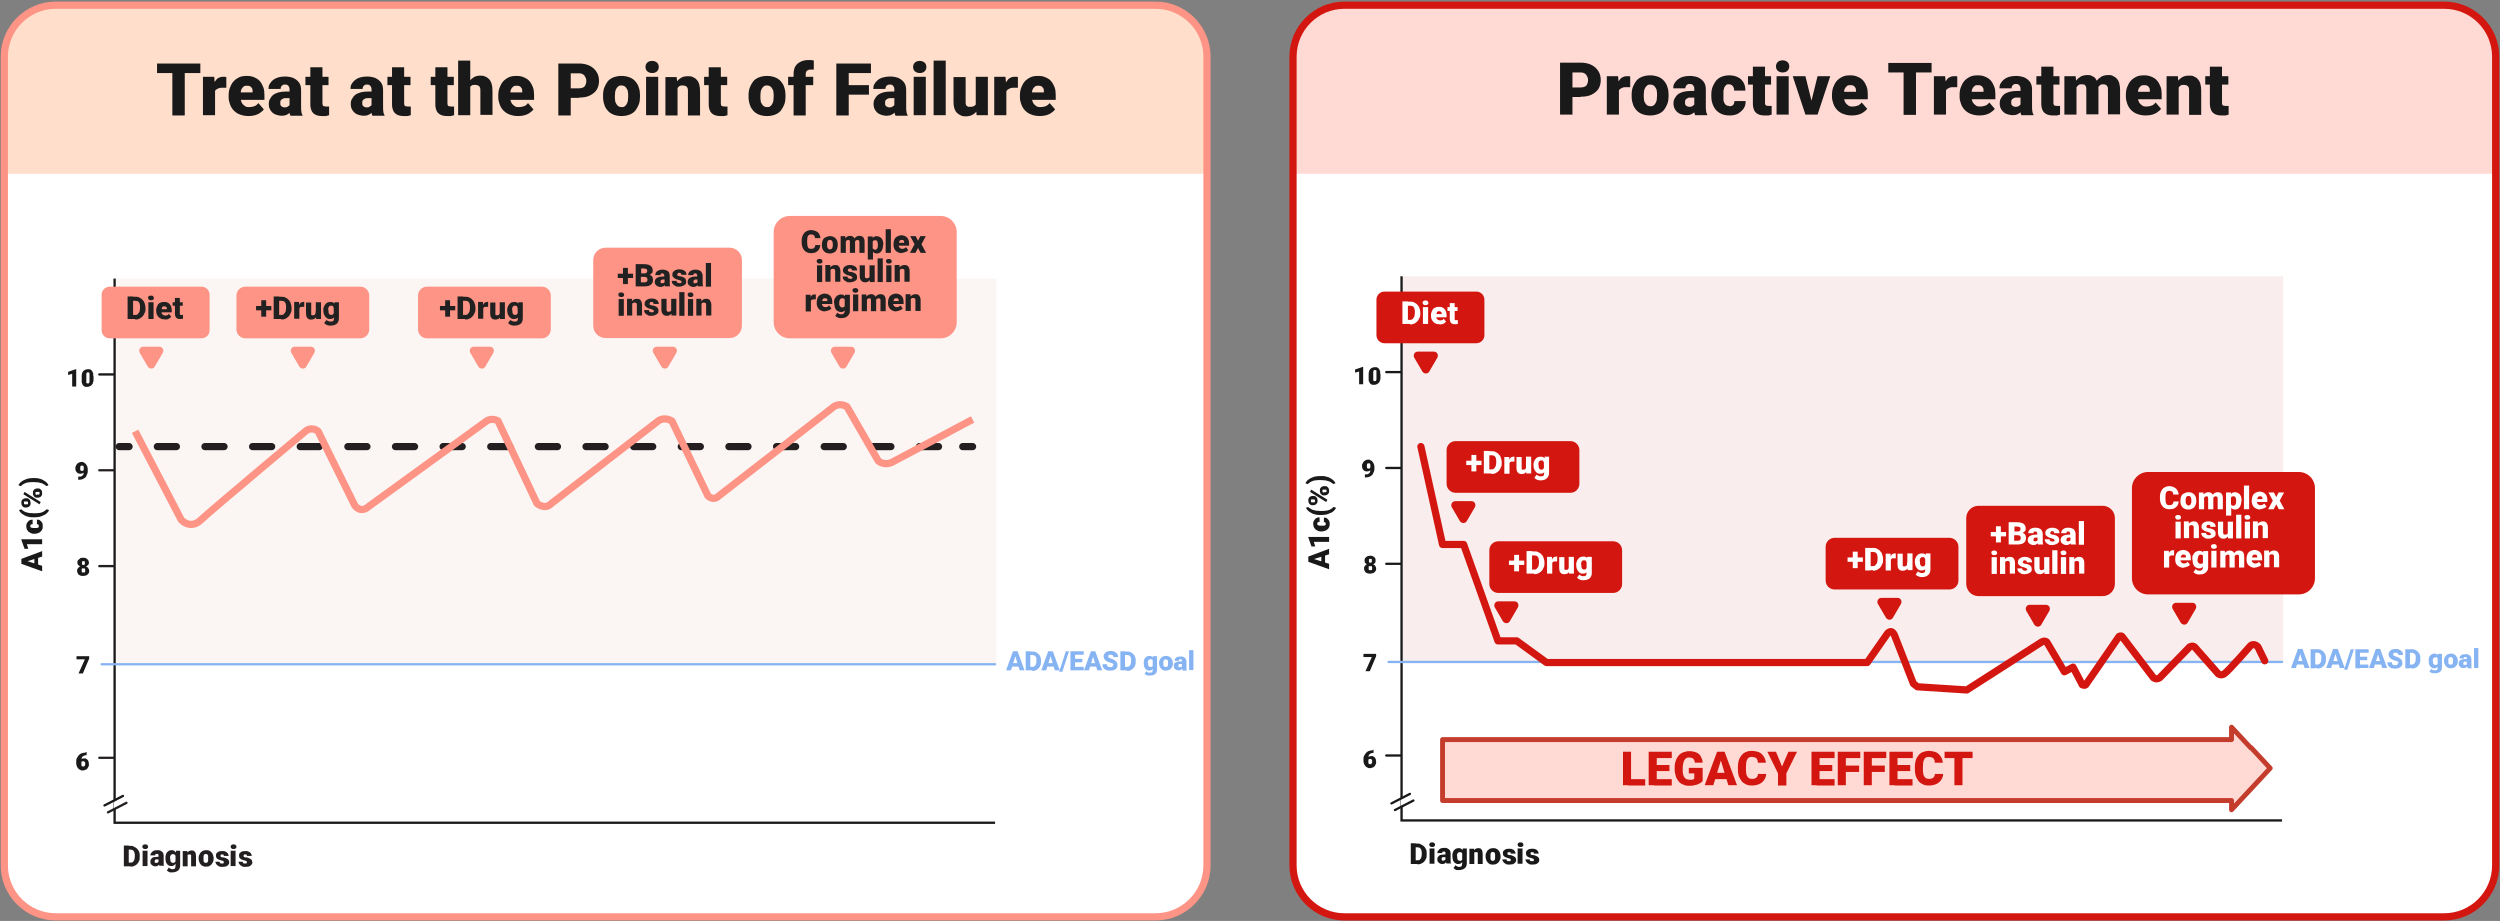 <?xml version="1.0" encoding="UTF-8"?>
<svg id="Layer_1" xmlns="http://www.w3.org/2000/svg" version="1.1" viewBox="0 0 866 319">
  <rect x="0" y="0" width="866" height="319" fill="#808080" stroke="none"/>
  <!-- Generator: Adobe Illustrator 29.8.1, SVG Export Plug-In . SVG Version: 2.1.1 Build 2)  -->
  <defs>
    <style>
      .st0 {
        fill: #ffdcc6;
        isolation: isolate;
        opacity: .9;
      }

      .st1 {
        fill: #86b3f2;
      }

      .st2, .st3, .st4, .st5, .st6, .st7, .st8, .st9, .st10, .st11 {
        fill: none;
      }

      .st2, .st3, .st5, .st6, .st7, .st8, .st10, .st11 {
        stroke-miterlimit: 10;
      }

      .st2, .st3, .st6, .st8, .st9, .st11, .st12 {
        stroke-linecap: round;
      }

      .st2, .st4, .st5, .st7, .st9, .st11 {
        stroke-width: 2.5px;
      }

      .st2, .st8, .st11 {
        stroke: #231f20;
      }

      .st13 {
        fill: #231f20;
      }

      .st3, .st6, .st8, .st10 {
        stroke-width: .8px;
      }

      .st3, .st10 {
        stroke: #191919;
      }

      .st4, .st7 {
        stroke: #fd9485;
      }

      .st4, .st9, .st12 {
        stroke-linejoin: round;
      }

      .st14 {
        fill: #fd9485;
      }

      .st5, .st9 {
        stroke: #d31710;
      }

      .st15 {
        fill: #212121;
      }

      .st16 {
        fill: #fff;
      }

      .st6 {
        stroke: #86b3f2;
      }

      .st17 {
        fill: #d31710;
      }

      .st18 {
        fill: #fbf5f4;
      }

      .st19 {
        fill: #191919;
      }

      .st11 {
        stroke-dasharray: 6.6 9.9;
      }

      .st12 {
        stroke: #c43c2c;
        stroke-width: 1.7px;
      }

      .st12, .st20 {
        fill: #ffdad4;
      }

      .st21 {
        fill: #f9eeed;
      }
    </style>
  </defs>
  <path class="st16" d="M846.7,1.8h-381c-9.8,0-17.8,8-17.8,17.8v280.2c0,9.8,8,17.8,17.8,17.8h381c9.8,0,17.8-8,17.8-17.8V19.6c0-9.8-8-17.8-17.8-17.8Z"/>
  <path class="st16" d="M400.3,1.8H19.3C9.5,1.8,1.5,9.8,1.5,19.6v280.2c0,9.8,8,17.8,17.8,17.8h381c9.8,0,17.8-8,17.8-17.8V19.6c0-9.8-8-17.8-17.8-17.8Z"/>
  <path class="st18" d="M345.2,96.5H40.3v133.9h304.9V96.5Z"/>
  <path class="st0" d="M418.6,60.2V19.1c0-10-9.3-18.1-20.9-18.1H21.9C10.3,1,1,9.1,1,19.1v41.1h417.6Z"/>
  <path class="st20" d="M865,60.2V19.1c0-10-9.3-18.1-20.9-18.1h-375.9c-11.5,0-20.9,8.1-20.9,18.1v41.1h417.6,0Z"/>
  <path class="st19" d="M547.5,33.6h-4.5v-3.3h4.5c.6,0,1.1-.1,1.5-.3.4-.2.7-.5.8-.9.2-.4.3-.8.3-1.2s0-.9-.3-1.4c-.2-.4-.4-.8-.8-1-.4-.3-.9-.4-1.5-.4h-2.8v14.6h-4.3v-18h7.2c1.4,0,2.7.3,3.7.8,1,.5,1.8,1.2,2.4,2.2.6.9.8,2,.8,3.1s-.3,2.2-.8,3c-.6.9-1.4,1.5-2.4,2-1,.5-2.3.7-3.7.7ZM560.8,29.7v10h-4.2v-13.3h3.9l.3,3.3ZM564.7,26.3v3.9c-.2,0-.5,0-.7,0-.3,0-.5,0-.7,0-.5,0-.9,0-1.3.2-.3.1-.6.3-.9.5-.2.2-.4.5-.5.8,0,.3-.1.7-.1,1.1l-.8-.5c0-.9,0-1.7.3-2.4.2-.7.4-1.4.8-1.9.3-.5.7-1,1.2-1.2.5-.3,1-.4,1.6-.4s.4,0,.6,0c.2,0,.4,0,.5.1ZM565.2,33.2v-.3c0-1,.1-1.9.4-2.7.3-.8.7-1.5,1.2-2.2.5-.6,1.2-1.1,2-1.4.8-.3,1.7-.5,2.8-.5s2,.2,2.8.5c.8.3,1.5.8,2,1.4.5.6,1,1.3,1.2,2.2.3.8.4,1.7.4,2.7v.3c0,1-.1,1.9-.4,2.7-.3.8-.7,1.5-1.2,2.2-.5.6-1.2,1.1-2,1.4-.8.3-1.7.5-2.8.5s-2-.2-2.8-.5c-.8-.3-1.5-.8-2-1.4-.5-.6-1-1.3-1.2-2.2-.3-.8-.4-1.7-.4-2.7ZM569.4,32.9v.3c0,.5,0,1,.1,1.4,0,.4.2.8.4,1.1.2.3.4.6.7.8.3.2.7.3,1.1.3s.8,0,1.1-.3c.3-.2.5-.4.7-.8.2-.3.3-.7.4-1.1,0-.4.1-.9.1-1.4v-.3c0-.5,0-.9-.1-1.4,0-.4-.2-.8-.4-1.1-.2-.3-.4-.6-.7-.8-.3-.2-.7-.3-1.1-.3s-.8,0-1.1.3c-.3.2-.5.5-.7.8-.2.3-.3.7-.4,1.1,0,.4-.1.9-.1,1.4ZM586.9,36.4v-5.5c0-.4,0-.7-.2-1-.1-.3-.3-.5-.5-.6-.2-.2-.5-.2-.9-.2s-.6,0-.8.2c-.2.1-.4.3-.5.5-.1.2-.2.5-.2.8h-4.2c0-.6.1-1.2.4-1.7.3-.5.7-1,1.2-1.4.5-.4,1.1-.7,1.8-.9.7-.2,1.5-.3,2.4-.3s2,.2,2.8.5c.8.4,1.5.9,2,1.6.5.7.7,1.6.7,2.6v5.5c0,.9,0,1.5.1,2,0,.4.2.8.4,1.2v.2h-4.2c-.2-.4-.3-.9-.4-1.5,0-.6-.1-1.2-.1-1.8ZM587.4,31.6v2.2s-1.8,0-1.8,0c-.4,0-.7,0-1,.2-.3.1-.5.3-.6.4-.2.2-.3.4-.3.6,0,.2,0,.5,0,.7s0,.5.2.7c.1.2.3.3.5.4.2.1.4.2.7.2.5,0,.9,0,1.2-.3.3-.2.6-.4.8-.7.2-.3.3-.5.3-.7l.9,1.7c-.2.3-.4.7-.6,1-.2.3-.5.6-.8.9-.3.3-.7.5-1.1.7-.4.2-1,.3-1.6.3s-1.6-.2-2.3-.5c-.7-.3-1.2-.8-1.6-1.4-.4-.6-.6-1.3-.6-2.1s.1-1.3.4-1.8c.3-.5.6-1,1.1-1.4.5-.4,1.2-.7,1.9-.9.8-.2,1.7-.3,2.8-.3h1.8ZM599,36.8c.4,0,.7,0,1-.2.3-.1.5-.4.6-.6.1-.3.2-.6.2-1h3.9c0,1-.2,1.9-.7,2.6-.5.7-1.2,1.3-2,1.8-.8.4-1.8.6-2.9.6s-2-.2-2.7-.5c-.8-.3-1.4-.8-2-1.4-.5-.6-.9-1.3-1.2-2.2-.3-.8-.4-1.7-.4-2.7v-.3c0-1,.1-1.9.4-2.7.3-.8.7-1.5,1.2-2.2.5-.6,1.2-1.1,1.9-1.4.8-.3,1.7-.5,2.7-.5s2.1.2,2.9.6c.9.4,1.5,1,2,1.8.5.8.7,1.8.7,2.9h-3.9c0-.4,0-.8-.2-1.1-.1-.3-.3-.6-.6-.8-.3-.2-.6-.3-1-.3s-.8,0-1,.3-.5.5-.6.8c-.1.3-.2.7-.3,1.1,0,.4,0,.9,0,1.4v.3c0,.5,0,1,0,1.4,0,.4.1.8.3,1.1.1.3.3.6.6.8.3.2.6.3,1,.3ZM613.5,26.4v2.9h-8v-2.9h8ZM607.2,23.1h4.2v12.3c0,.4,0,.6.1.8,0,.2.2.3.4.4.2,0,.5.1.8.1s.4,0,.6,0c.2,0,.3,0,.4,0v3c-.4.1-.7.2-1.1.3-.4,0-.8,0-1.2,0-.9,0-1.6-.1-2.3-.4-.6-.3-1.1-.7-1.4-1.3-.3-.6-.5-1.4-.5-2.3v-12.8ZM619.6,26.4v13.3h-4.2v-13.3h4.2ZM615.2,23c0-.6.2-1.1.6-1.5.4-.4,1-.6,1.7-.6s1.2.2,1.7.6c.4.4.6.9.6,1.5s-.2,1.1-.6,1.5c-.4.4-1,.6-1.7.6s-1.2-.2-1.7-.6c-.4-.4-.6-.9-.6-1.5ZM627,36.9l2.6-10.5h4.4l-4.4,13.3h-2.6v-2.8ZM625.4,26.4l2.6,10.5v2.8h-2.6l-4.4-13.3h4.4ZM641.5,40c-1.1,0-2.1-.2-2.9-.5-.9-.3-1.6-.8-2.2-1.4-.6-.6-1-1.3-1.3-2.1-.3-.8-.5-1.6-.5-2.5v-.5c0-1,.1-1.9.4-2.7.3-.8.7-1.6,1.2-2.2.5-.6,1.2-1.1,2-1.5.8-.4,1.7-.5,2.8-.5s1.8.2,2.5.5c.7.3,1.4.7,1.9,1.3.5.6.9,1.3,1.2,2.1.3.8.4,1.7.4,2.7v1.7h-10.9v-2.6h6.8v-.3c0-.4,0-.8-.2-1.1-.2-.3-.4-.6-.7-.7-.3-.2-.7-.2-1.1-.2s-.8,0-1.1.3c-.3.2-.5.5-.7.8-.2.3-.3.7-.3,1.2,0,.4,0,.9,0,1.4v.5c0,.5,0,.9.2,1.3.1.4.3.7.6,1,.3.3.6.5.9.7.4.2.8.2,1.3.2s1.1-.1,1.7-.3c.5-.2,1-.6,1.4-1.1l1.9,2.2c-.3.4-.7.8-1.2,1.1-.5.4-1.1.7-1.8.9-.7.2-1.5.3-2.3.3ZM663.7,21.8v18h-4.3v-18h4.3ZM669.1,21.8v3.3h-15v-3.3h15ZM674.1,29.7v10h-4.2v-13.3h3.9l.3,3.3ZM678,26.3v3.9c-.2,0-.5,0-.7,0-.3,0-.5,0-.7,0-.5,0-.9,0-1.3.2-.3.1-.6.3-.9.5-.2.2-.4.5-.5.8,0,.3-.1.7-.1,1.1l-.8-.5c0-.9,0-1.7.3-2.4.2-.7.4-1.4.8-1.9.3-.5.7-1,1.2-1.2.5-.3,1-.4,1.6-.4s.4,0,.6,0c.2,0,.4,0,.5.1ZM685.7,40c-1.1,0-2.1-.2-2.9-.5-.9-.3-1.6-.8-2.2-1.4-.6-.6-1-1.3-1.3-2.1-.3-.8-.5-1.6-.5-2.5v-.5c0-1,.1-1.9.4-2.7.3-.8.7-1.6,1.2-2.2.5-.6,1.2-1.1,2-1.5.8-.4,1.7-.5,2.8-.5s1.8.2,2.5.5c.7.3,1.4.7,1.9,1.3.5.6.9,1.3,1.2,2.1.3.8.4,1.7.4,2.7v1.7h-10.9v-2.6h6.8v-.3c0-.4,0-.8-.2-1.1-.2-.3-.4-.6-.7-.7-.3-.2-.7-.2-1.1-.2s-.8,0-1.1.3c-.3.2-.5.5-.7.8-.2.3-.3.7-.3,1.2,0,.4,0,.9,0,1.4v.5c0,.5,0,.9.2,1.3.1.4.3.7.6,1,.3.3.6.5.9.7.4.2.8.2,1.3.2s1.1-.1,1.7-.3c.6-.2,1-.6,1.4-1.1l1.9,2.2c-.3.4-.7.8-1.2,1.1-.5.4-1.1.7-1.8.9-.7.2-1.5.3-2.3.3ZM699.9,36.4v-5.5c0-.4,0-.7-.2-1-.1-.3-.3-.5-.5-.6-.2-.2-.5-.2-.9-.2s-.6,0-.8.2c-.2.1-.4.3-.5.5-.1.2-.2.5-.2.8h-4.2c0-.6.1-1.2.4-1.7.3-.5.7-1,1.2-1.4.5-.4,1.1-.7,1.8-.9.7-.2,1.5-.3,2.4-.3s2,.2,2.8.5c.8.4,1.5.9,2,1.6.5.7.7,1.6.7,2.6v5.5c0,.9,0,1.5.1,2,0,.4.2.8.4,1.2v.2h-4.2c-.2-.4-.3-.9-.4-1.5,0-.6-.1-1.2-.1-1.8ZM700.4,31.6v2.2s-1.8,0-1.8,0c-.4,0-.7,0-1,.2-.3.1-.5.3-.6.4-.2.2-.3.4-.3.6,0,.2,0,.5,0,.7s0,.5.2.7c.1.2.3.3.5.4.2.1.4.2.7.2.5,0,.9,0,1.2-.3.3-.2.6-.4.8-.7.2-.3.3-.5.3-.7l.9,1.7c-.2.3-.4.7-.6,1-.2.3-.5.6-.8.9-.3.3-.7.5-1.1.7-.4.2-1,.3-1.6.3s-1.6-.2-2.3-.5c-.7-.3-1.2-.8-1.6-1.4-.4-.6-.6-1.3-.6-2.1s.1-1.3.4-1.8c.3-.5.6-1,1.1-1.4.5-.4,1.2-.7,1.9-.9.8-.2,1.7-.3,2.8-.3h1.8ZM713.4,26.4v2.9h-8v-2.9h8ZM707.1,23.1h4.2v12.3c0,.4,0,.6.1.8,0,.2.2.3.4.4.2,0,.5.1.8.1s.4,0,.6,0c.2,0,.3,0,.4,0v3c-.4.1-.7.2-1.1.3-.4,0-.8,0-1.2,0-.9,0-1.6-.1-2.3-.4-.6-.3-1.1-.7-1.4-1.3-.3-.6-.5-1.4-.5-2.3v-12.8ZM719.3,29.2v10.5h-4.2v-13.3h3.9l.3,2.8ZM718.8,32.6h-.9c0-.9.1-1.8.3-2.6.2-.8.6-1.5,1-2.1.4-.6,1-1,1.6-1.4.6-.3,1.4-.5,2.2-.5s1.1,0,1.6.3c.5.2.9.4,1.2.8.3.4.6.9.8,1.5.2.6.3,1.3.3,2.1v8.9h-4.2v-8.4c0-.6,0-1-.2-1.3-.1-.3-.3-.5-.5-.6-.2,0-.5-.1-.9-.1s-.7,0-1,.2c-.3.2-.5.4-.7.7-.2.3-.4.6-.5,1,0,.4-.1.8-.1,1.3ZM726.4,32.6h-1.2c0-.9.1-1.8.3-2.6.2-.8.5-1.5.9-2.1.4-.6,1-1,1.6-1.4.6-.3,1.4-.5,2.2-.5s1.2,0,1.7.3,1,.5,1.3.9c.4.4.7.9.9,1.6.2.7.3,1.5.3,2.4v8.4h-4.2v-8.4c0-.6,0-1-.2-1.2-.1-.3-.3-.5-.5-.6-.2-.1-.5-.2-.9-.2s-.7,0-1,.2c-.3.2-.5.4-.7.7-.2.3-.3.6-.4,1,0,.4-.1.8-.1,1.3ZM743.3,40c-1.1,0-2.1-.2-2.9-.5-.9-.3-1.6-.8-2.2-1.4-.6-.6-1-1.3-1.3-2.1-.3-.8-.5-1.6-.5-2.5v-.5c0-1,.1-1.9.4-2.7.3-.8.7-1.6,1.2-2.2.5-.6,1.2-1.1,2-1.5.8-.4,1.7-.5,2.8-.5s1.8.2,2.5.5c.7.3,1.4.7,1.9,1.3.5.6.9,1.3,1.2,2.1.3.8.4,1.7.4,2.7v1.7h-10.9v-2.6h6.8v-.3c0-.4,0-.8-.2-1.1-.2-.3-.4-.6-.7-.7-.3-.2-.7-.2-1.1-.2s-.8,0-1.1.3c-.3.2-.5.5-.7.8-.2.3-.3.7-.3,1.2,0,.4,0,.9,0,1.4v.5c0,.5,0,.9.2,1.3.1.4.3.7.6,1,.3.3.6.5.9.7.4.2.8.2,1.3.2s1.1-.1,1.7-.3c.6-.2,1-.6,1.4-1.1l1.9,2.2c-.3.4-.7.8-1.2,1.1-.5.4-1.1.7-1.8.9-.7.2-1.5.3-2.3.3ZM754.7,29.2v10.5h-4.2v-13.3h3.9l.3,2.8ZM754.2,32.6h-1c0-1,.1-1.9.4-2.7.2-.8.6-1.5,1-2,.5-.6,1-1,1.6-1.3.6-.3,1.3-.4,2.1-.4s1.2,0,1.7.3c.5.2,1,.5,1.3.9.4.4.7.9.9,1.6.2.7.3,1.5.3,2.4v8.4h-4.2v-8.4c0-.5,0-.9-.2-1.2-.1-.3-.4-.5-.6-.6-.3-.1-.6-.2-1-.2s-.8,0-1.1.2c-.3.2-.5.4-.7.7-.2.3-.3.6-.4,1,0,.4-.1.8-.1,1.3ZM771.9,26.4v2.9h-8v-2.9h8ZM765.5,23.1h4.2v12.3c0,.4,0,.6.1.8,0,.2.2.3.4.4.2,0,.5.1.8.1s.4,0,.6,0c.2,0,.3,0,.4,0v3c-.4.1-.7.2-1.1.3-.4,0-.8,0-1.2,0-.9,0-1.6-.1-2.3-.4-.6-.3-1.1-.7-1.4-1.3-.3-.6-.5-1.4-.5-2.3v-12.8Z"/>
  <path class="st19" d="M64,22v18h-4.3v-18h4.3ZM69.4,22v3.3h-15v-3.3h15ZM74.5,29.9v10h-4.2v-13.3h3.9l.3,3.3ZM78.4,26.5v3.9c-.2,0-.5,0-.7,0-.3,0-.5,0-.7,0-.5,0-.9,0-1.3.2-.3.1-.6.3-.9.5-.2.2-.4.5-.5.8,0,.3-.1.7-.1,1.1l-.8-.5c0-.9,0-1.7.3-2.4.2-.7.4-1.4.8-1.9.3-.5.7-1,1.2-1.2.5-.3,1-.4,1.6-.4s.4,0,.6,0c.2,0,.4,0,.5.1ZM86.1,40.2c-1.1,0-2.1-.2-2.9-.5-.9-.3-1.6-.8-2.2-1.4-.6-.6-1-1.3-1.3-2.1-.3-.8-.5-1.6-.5-2.5v-.5c0-1,.1-1.9.4-2.7.3-.8.7-1.6,1.2-2.2.5-.6,1.2-1.1,2-1.5.8-.4,1.7-.5,2.8-.5s1.8.2,2.5.5,1.4.7,1.9,1.3c.5.6.9,1.3,1.2,2.1.3.8.4,1.7.4,2.7v1.7h-10.9v-2.6h6.8v-.3c0-.4,0-.8-.2-1.1-.2-.3-.4-.6-.7-.7-.3-.2-.7-.2-1.1-.2s-.8,0-1.1.3c-.3.2-.5.5-.7.8-.2.3-.3.7-.3,1.2,0,.4,0,.9,0,1.4v.5c0,.5,0,.9.2,1.3.1.4.3.7.6,1,.3.3.6.5.9.7.4.2.8.2,1.3.2s1.1-.1,1.7-.3c.6-.2,1-.6,1.4-1.1l1.9,2.2c-.3.4-.7.8-1.2,1.1-.5.4-1.1.7-1.8.9-.7.2-1.5.3-2.3.3ZM100.3,36.6v-5.5c0-.4,0-.7-.2-1-.1-.3-.3-.5-.5-.6-.2-.2-.5-.2-.9-.2s-.6,0-.8.2c-.2.1-.4.3-.5.5-.1.2-.2.5-.2.8h-4.2c0-.6.1-1.2.4-1.7.3-.5.7-1,1.2-1.4.5-.4,1.1-.7,1.8-.9.7-.2,1.5-.3,2.4-.3s2,.2,2.8.5c.8.4,1.5.9,2,1.6.5.7.7,1.6.7,2.6v5.5c0,.9,0,1.5.1,2,0,.4.2.8.4,1.2v.2h-4.2c-.2-.4-.3-.9-.4-1.5,0-.6-.1-1.2-.1-1.8ZM100.8,31.8v2.2s-1.8,0-1.8,0c-.4,0-.7,0-1,.2-.3.1-.5.3-.6.4-.2.2-.3.4-.3.6,0,.2,0,.5,0,.7s0,.5.2.7c.1.2.3.3.5.4.2.1.4.2.7.2.5,0,.9,0,1.2-.3.3-.2.6-.4.8-.7.2-.3.3-.5.3-.7l.9,1.7c-.2.3-.4.7-.6,1-.2.3-.5.6-.8.9-.3.3-.7.5-1.1.7-.4.2-1,.3-1.6.3s-1.6-.2-2.3-.5c-.7-.3-1.2-.8-1.6-1.4-.4-.6-.6-1.3-.6-2.1s.1-1.3.4-1.8c.3-.5.6-1,1.1-1.4.5-.4,1.2-.7,1.9-.9.8-.2,1.7-.3,2.8-.3h1.8ZM113.8,26.6v2.9h-8v-2.9h8ZM107.5,23.3h4.2v12.3c0,.4,0,.6.1.8,0,.2.2.3.4.4.2,0,.5.1.8.1s.4,0,.6,0c.2,0,.3,0,.4,0v3c-.4.1-.7.2-1.1.3-.4,0-.8,0-1.2,0-.9,0-1.6-.1-2.3-.4-.6-.3-1.1-.7-1.4-1.3-.3-.6-.5-1.4-.5-2.3v-12.8ZM128.7,36.6v-5.5c0-.4,0-.7-.2-1-.1-.3-.3-.5-.5-.6-.2-.2-.5-.2-.9-.2s-.6,0-.8.2c-.2.1-.4.3-.5.5-.1.2-.2.5-.2.8h-4.2c0-.6.1-1.2.4-1.7.3-.5.7-1,1.2-1.4.5-.4,1.1-.7,1.8-.9.7-.2,1.5-.3,2.4-.3s2,.2,2.8.5c.8.4,1.5.9,2,1.6.5.7.7,1.6.7,2.6v5.5c0,.9,0,1.5.1,2,0,.4.2.8.4,1.2v.2h-4.2c-.2-.4-.3-.9-.4-1.5,0-.6-.1-1.2-.1-1.8ZM129.2,31.8v2.2s-1.8,0-1.8,0c-.4,0-.7,0-1,.2-.3.1-.5.3-.6.4-.2.2-.3.4-.3.6,0,.2,0,.5,0,.7s0,.5.2.7c.1.2.3.3.5.4.2.1.4.2.7.2.5,0,.9,0,1.2-.3.3-.2.6-.4.8-.7.2-.3.3-.5.3-.7l.9,1.7c-.2.3-.4.7-.6,1-.2.3-.5.6-.8.9-.3.3-.7.5-1.1.7-.4.2-1,.3-1.6.3s-1.6-.2-2.3-.5c-.7-.3-1.2-.8-1.6-1.4-.4-.6-.6-1.3-.6-2.1s.1-1.3.4-1.8c.3-.5.6-1,1.1-1.4.5-.4,1.2-.7,1.9-.9.8-.2,1.7-.3,2.8-.3h1.8ZM142.2,26.6v2.9h-8v-2.9h8ZM135.8,23.3h4.2v12.3c0,.4,0,.6.1.8,0,.2.2.3.4.4.2,0,.5.1.8.1s.4,0,.6,0c.2,0,.3,0,.4,0v3c-.4.1-.7.2-1.1.3-.4,0-.8,0-1.2,0-.9,0-1.6-.1-2.3-.4-.6-.3-1.1-.7-1.4-1.3-.3-.6-.5-1.4-.5-2.3v-12.8ZM157.2,26.6v2.9h-8v-2.9h8ZM150.8,23.3h4.2v12.3c0,.4,0,.6.1.8,0,.2.2.3.4.4.2,0,.5.1.8.1s.4,0,.6,0c.2,0,.3,0,.4,0v3c-.4.1-.7.2-1.1.3-.4,0-.8,0-1.2,0-.9,0-1.6-.1-2.3-.4-.6-.3-1.1-.7-1.4-1.3-.3-.6-.5-1.4-.5-2.3v-12.8ZM162.9,21v18.9h-4.2v-18.9h4.2ZM162.4,32.8h-1c0-.9.1-1.8.3-2.6.2-.8.6-1.5,1-2.1.4-.6.9-1,1.5-1.4.6-.3,1.3-.5,2-.5s1.3,0,1.8.3c.6.2,1,.5,1.4.9.4.4.7,1,.9,1.6.2.7.3,1.5.3,2.5v8.3h-4.2v-8.3c0-.5,0-1-.2-1.3-.1-.3-.4-.5-.6-.6-.3-.1-.6-.2-1-.2s-.9,0-1.2.2c-.3.2-.5.4-.7.7-.2.3-.3.6-.3,1,0,.4,0,.8,0,1.3ZM179.5,40.2c-1.1,0-2.1-.2-2.9-.5-.9-.3-1.6-.8-2.2-1.4-.6-.6-1-1.3-1.3-2.1-.3-.8-.5-1.6-.5-2.5v-.5c0-1,.1-1.9.4-2.7.3-.8.7-1.6,1.2-2.2.5-.6,1.2-1.1,2-1.5.8-.4,1.7-.5,2.8-.5s1.8.2,2.5.5c.7.3,1.4.7,1.9,1.3.5.6.9,1.3,1.2,2.1.3.8.4,1.7.4,2.7v1.7h-10.9v-2.6h6.8v-.3c0-.4,0-.8-.2-1.1-.2-.3-.4-.6-.7-.7-.3-.2-.7-.2-1.1-.2s-.8,0-1.1.3c-.3.2-.5.5-.7.8-.2.3-.3.7-.3,1.2,0,.4,0,.9,0,1.4v.5c0,.5,0,.9.2,1.3.1.4.3.7.6,1,.3.3.6.5.9.7.4.2.8.2,1.3.2s1.1-.1,1.7-.3c.6-.2,1-.6,1.4-1.1l1.9,2.2c-.3.4-.7.8-1.2,1.1-.5.4-1.1.7-1.8.9-.7.2-1.5.3-2.3.3ZM200.5,33.9h-4.5v-3.3h4.5c.6,0,1.1-.1,1.5-.3.4-.2.7-.5.8-.9.2-.4.3-.8.3-1.2s0-.9-.3-1.4c-.2-.4-.4-.8-.8-1-.4-.3-.9-.4-1.5-.4h-2.8v14.6h-4.3v-18h7.2c1.4,0,2.7.3,3.7.8,1,.5,1.8,1.2,2.4,2.2.6.9.8,2,.8,3.1s-.3,2.2-.8,3-1.4,1.5-2.4,2c-1,.5-2.3.7-3.7.7ZM208.9,33.4v-.3c0-1,.1-1.9.4-2.7.3-.8.7-1.5,1.2-2.2.5-.6,1.2-1.1,2-1.4.8-.3,1.7-.5,2.8-.5s2,.2,2.8.5c.8.3,1.5.8,2,1.4s1,1.3,1.2,2.2c.3.8.4,1.7.4,2.7v.3c0,1-.1,1.9-.4,2.7-.3.8-.7,1.5-1.2,2.2-.5.6-1.2,1.1-2,1.4-.8.3-1.7.5-2.8.5s-2-.2-2.8-.5c-.8-.3-1.5-.8-2-1.4-.5-.6-1-1.3-1.2-2.2-.3-.8-.4-1.7-.4-2.7ZM213,33.2v.3c0,.5,0,1,.1,1.4,0,.4.2.8.4,1.1.2.3.4.6.7.8.3.2.7.3,1.1.3s.8,0,1.1-.3c.3-.2.5-.4.7-.8.2-.3.3-.7.4-1.1,0-.4.1-.9.1-1.4v-.3c0-.5,0-.9-.1-1.4,0-.4-.2-.8-.4-1.1-.2-.3-.4-.6-.7-.8-.3-.2-.7-.3-1.1-.3s-.8,0-1.1.3c-.3.2-.5.5-.7.8-.2.3-.3.7-.4,1.1,0,.4-.1.9-.1,1.4ZM228,26.6v13.3h-4.2v-13.3h4.2ZM223.6,23.2c0-.6.2-1.1.6-1.5.4-.4,1-.6,1.7-.6s1.2.2,1.7.6c.4.4.6.9.6,1.5s-.2,1.1-.6,1.5c-.4.4-1,.6-1.7.6s-1.2-.2-1.7-.6c-.4-.4-.6-.9-.6-1.5ZM234.7,29.5v10.5h-4.2v-13.3h3.9l.3,2.8ZM234.2,32.8h-1c0-1,.1-1.9.4-2.7.2-.8.6-1.5,1-2,.5-.6,1-1,1.6-1.3.6-.3,1.3-.4,2.1-.4s1.2,0,1.7.3c.5.2,1,.5,1.3.9.4.4.7.9.9,1.6.2.7.3,1.5.3,2.4v8.4h-4.2v-8.4c0-.5,0-.9-.2-1.2-.1-.3-.4-.5-.6-.6-.3-.1-.6-.2-1-.2s-.8,0-1.1.2c-.3.2-.5.4-.7.7-.2.3-.3.6-.4,1,0,.4-.1.8-.1,1.3ZM251.9,26.6v2.9h-8v-2.9h8ZM245.5,23.3h4.2v12.3c0,.4,0,.6.1.8,0,.2.2.3.4.4.2,0,.5.1.8.1s.4,0,.6,0c.2,0,.3,0,.4,0v3c-.4.1-.7.2-1.1.3-.4,0-.8,0-1.2,0-.9,0-1.6-.1-2.3-.4-.6-.3-1.1-.7-1.4-1.3-.3-.6-.5-1.4-.5-2.3v-12.8ZM259.3,33.4v-.3c0-1,.1-1.9.4-2.7.3-.8.7-1.5,1.2-2.2.5-.6,1.2-1.1,2-1.4.8-.3,1.7-.5,2.8-.5s2,.2,2.8.5c.8.3,1.5.8,2,1.4.5.6,1,1.3,1.2,2.2.3.8.4,1.7.4,2.7v.3c0,1-.1,1.9-.4,2.7-.3.8-.7,1.5-1.2,2.2-.5.6-1.2,1.1-2,1.4-.8.3-1.7.5-2.8.5s-2-.2-2.8-.5-1.5-.8-2-1.4c-.5-.6-1-1.3-1.2-2.2-.3-.8-.4-1.7-.4-2.7ZM263.4,33.2v.3c0,.5,0,1,.1,1.4,0,.4.2.8.4,1.1.2.3.4.6.7.8.3.2.7.3,1.1.3s.8,0,1.1-.3c.3-.2.5-.4.7-.8.2-.3.3-.7.4-1.1,0-.4.1-.9.1-1.4v-.3c0-.5,0-.9-.1-1.4,0-.4-.2-.8-.4-1.1-.2-.3-.4-.6-.7-.8s-.7-.3-1.1-.3-.8,0-1.1.3c-.3.2-.5.5-.7.8-.2.3-.3.7-.4,1.1,0,.4-.1.9-.1,1.4ZM279.1,40h-4.2v-14.4c0-1,.2-1.9.6-2.6.4-.7,1-1.2,1.8-1.6.8-.4,1.7-.6,2.7-.6s.7,0,1,0c.3,0,.6.1.9.2v3.1c-.1,0-.3,0-.4,0-.2,0-.4,0-.6,0-.4,0-.7,0-1,.2-.3.1-.5.3-.6.5-.1.2-.2.5-.2.9v14.4ZM281.7,26.6v2.9h-8.7v-2.9h8.7ZM294,22v18h-4.3v-18h4.3ZM301,29.5v3.3h-8.2v-3.3h8.2ZM301.7,22v3.3h-8.9v-3.3h8.9ZM309.8,36.6v-5.5c0-.4,0-.7-.2-1-.1-.3-.3-.5-.5-.6-.2-.2-.5-.2-.9-.2s-.6,0-.8.2c-.2.1-.4.3-.5.5-.1.2-.2.5-.2.8h-4.2c0-.6.1-1.2.4-1.7.3-.5.7-1,1.2-1.4.5-.4,1.1-.7,1.9-.9.7-.2,1.5-.3,2.4-.3s2,.2,2.8.5c.8.4,1.5.9,2,1.6.5.7.7,1.6.7,2.6v5.5c0,.9,0,1.5.1,2,0,.4.2.8.4,1.2v.2h-4.2c-.2-.4-.3-.9-.4-1.5,0-.6-.1-1.2-.1-1.8ZM310.3,31.8v2.2s-1.8,0-1.8,0c-.4,0-.7,0-1,.2-.3.1-.5.3-.6.4-.2.2-.3.4-.3.6,0,.2,0,.5,0,.7s0,.5.2.7c.1.2.3.3.5.4.2.1.4.2.7.2.5,0,.9,0,1.2-.3.3-.2.6-.4.8-.7.2-.3.3-.5.3-.7l.9,1.7c-.2.3-.4.7-.6,1-.2.3-.5.6-.8.9-.3.3-.7.5-1.1.7-.4.2-1,.3-1.6.3s-1.6-.2-2.3-.5c-.7-.3-1.2-.8-1.6-1.4-.4-.6-.6-1.3-.6-2.1s.1-1.3.4-1.8c.3-.5.6-1,1.1-1.4.5-.4,1.2-.7,1.9-.9.8-.2,1.7-.3,2.8-.3h1.8ZM320.7,26.6v13.3h-4.2v-13.3h4.2ZM316.3,23.2c0-.6.2-1.1.6-1.5.4-.4,1-.6,1.7-.6s1.2.2,1.7.6c.4.4.6.9.6,1.5s-.2,1.1-.6,1.5c-.4.4-1,.6-1.7.6s-1.2-.2-1.7-.6c-.4-.4-.6-.9-.6-1.5ZM327.6,21v18.9h-4.2v-18.9h4.2ZM338,36.7v-10.1h4.2v13.3h-3.9l-.3-3.2ZM338.4,34h1.1c0,.9-.1,1.7-.3,2.5-.2.8-.5,1.4-.9,2-.4.6-.9,1-1.5,1.3-.6.3-1.3.5-2.1.5s-1.3,0-1.8-.3c-.5-.2-1-.5-1.4-.9-.4-.4-.7-.9-.9-1.5-.2-.6-.3-1.4-.3-2.3v-8.6h4.2v8.7c0,.3,0,.6.1.8,0,.2.2.4.3.5.1.1.3.2.5.3.2,0,.5,0,.7,0,.6,0,1.1-.1,1.5-.4.4-.3.6-.6.7-1.1.1-.5.2-1,.2-1.5ZM348.6,29.9v10h-4.2v-13.3h3.9l.3,3.3ZM352.6,26.5v3.9c-.2,0-.5,0-.7,0-.3,0-.5,0-.7,0-.5,0-.9,0-1.3.2-.3.1-.6.3-.9.5-.2.2-.4.5-.5.8,0,.3-.1.7-.1,1.1l-.8-.5c0-.9,0-1.7.3-2.4.2-.7.4-1.4.8-1.9.3-.5.7-1,1.2-1.2.5-.3,1-.4,1.6-.4s.4,0,.6,0c.2,0,.4,0,.5.1ZM360.2,40.2c-1.1,0-2.1-.2-2.9-.5-.9-.3-1.6-.8-2.2-1.4-.6-.6-1-1.3-1.3-2.1-.3-.8-.5-1.6-.5-2.5v-.5c0-1,.1-1.9.4-2.7.3-.8.7-1.6,1.2-2.2.5-.6,1.2-1.1,2-1.5.8-.4,1.7-.5,2.8-.5s1.8.2,2.5.5c.7.3,1.4.7,1.9,1.3.5.6.9,1.3,1.2,2.1.3.8.4,1.7.4,2.7v1.7h-10.9v-2.6h6.8v-.3c0-.4,0-.8-.2-1.1-.2-.3-.4-.6-.7-.7-.3-.2-.7-.2-1.1-.2s-.8,0-1.1.3c-.3.2-.5.5-.7.8-.2.3-.3.7-.3,1.2,0,.4,0,.9,0,1.4v.5c0,.5,0,.9.2,1.3.1.4.3.7.6,1,.3.3.6.5.9.7.4.2.8.2,1.3.2s1.1-.1,1.7-.3c.5-.2,1-.6,1.4-1.1l1.9,2.2c-.3.4-.7.8-1.2,1.1-.5.4-1.1.7-1.8.9-.7.2-1.5.3-2.3.3Z"/>
  <path class="st19" d="M29.8,260.5h.2v1.1h0c-.3,0-.5,0-.7.1-.2,0-.4.2-.6.3-.2.1-.3.3-.4.6,0,.2-.1.5-.1.8v1c0,.2,0,.4,0,.5,0,.1,0,.3.1.4,0,0,.1.2.2.2,0,0,.2,0,.3,0s.2,0,.3,0c0,0,.2-.1.2-.2,0,0,.1-.2.2-.3,0-.1,0-.3,0-.4s0-.3,0-.4c0-.1,0-.2-.2-.3,0,0-.2-.2-.3-.2,0,0-.2,0-.3,0-.2,0-.3,0-.4.1-.1,0-.2.2-.3.3,0,.1,0,.2,0,.4l-.3-.3c0-.2,0-.3,0-.5,0-.2.2-.3.3-.5.1-.2.3-.3.5-.4.2,0,.4-.1.7-.1s.5,0,.7.2c.2.1.4.2.5.4.1.2.3.4.3.7,0,.2.1.5.1.8s0,.6-.2.8c-.1.2-.2.5-.4.7-.2.2-.4.3-.7.4-.3.1-.5.2-.8.2s-.6,0-.9-.2c-.3-.1-.5-.3-.7-.5-.2-.2-.4-.5-.5-.8-.1-.3-.2-.6-.2-1v-.5c0-.5,0-1,.3-1.4.2-.4.4-.7.7-1,.3-.3.6-.5,1-.6.4-.1.8-.2,1.2-.2Z"/>
  <path class="st19" d="M30.9,227.4v.7l-2.2,5.2h-1.5l2.2-4.9h-2.9v-1.1h4.3Z"/>
  <path class="st19" d="M30.9,197.7c0,.4,0,.7-.3,1-.2.3-.4.5-.7.6-.3.1-.7.2-1.1.2s-.8,0-1.1-.2c-.3-.1-.6-.3-.7-.6-.2-.3-.3-.6-.3-1s0-.5.2-.7c.1-.2.3-.4.4-.5.2-.1.4-.3.7-.3.3,0,.5-.1.8-.1s.8,0,1.1.2c.3.1.6.3.7.6.2.2.3.5.3.9ZM29.5,197.6c0-.2,0-.3,0-.4,0-.1-.1-.2-.2-.3-.1,0-.2,0-.4,0s-.3,0-.4,0c-.1,0-.2.1-.2.3,0,.1,0,.3,0,.4s0,.3,0,.4c0,.1.1.2.2.3.1,0,.2,0,.4,0s.3,0,.4,0c.1,0,.2-.2.2-.3,0-.1,0-.3,0-.4ZM30.8,194.9c0,.3,0,.6-.3.8-.2.2-.4.4-.7.5-.3.1-.6.2-1,.2s-.7,0-1-.2c-.3-.1-.5-.3-.7-.5-.2-.2-.3-.5-.3-.8s0-.7.3-.9c.2-.2.4-.4.7-.6s.6-.2,1-.2.7,0,1,.2c.3.1.5.3.7.6.2.2.3.6.3.9ZM29.4,195c0-.1,0-.3,0-.4,0-.1-.1-.2-.2-.2,0,0-.2,0-.3,0s-.2,0-.3,0c0,0-.1.1-.2.2,0,.1,0,.2,0,.4s0,.3,0,.4c0,.1.1.2.2.3,0,0,.2,0,.3,0s.2,0,.3,0c0,0,.1-.1.2-.3,0-.1,0-.2,0-.4Z"/>
  <path class="st19" d="M27.2,165.1h0c.3,0,.5,0,.7,0,.2,0,.4-.2.6-.3.2-.1.3-.3.4-.5,0-.2.1-.5.1-.7v-1.2c0-.2,0-.4,0-.5,0-.1,0-.3-.1-.4,0,0-.1-.2-.2-.2,0,0-.2,0-.3,0s-.2,0-.3,0c0,0-.2.1-.2.2,0,.1-.1.2-.1.3,0,.1,0,.3,0,.4s0,.3,0,.4c0,.1,0,.2.1.3,0,0,.1.2.2.2,0,0,.2,0,.3,0s.2,0,.3,0c0,0,.2-.1.2-.2,0,0,.1-.2.1-.2,0,0,0-.2,0-.3l.4.3c0,.2,0,.3-.1.5s-.2.3-.3.5c-.1.1-.3.2-.5.3-.2,0-.4.1-.6.1s-.5,0-.7-.1c-.2,0-.4-.2-.6-.4-.2-.2-.3-.4-.4-.6,0-.2-.1-.5-.1-.8s0-.6.2-.8c.1-.3.2-.5.4-.7.2-.2.4-.4.7-.5.3-.1.5-.2.8-.2s.6,0,.8.2c.3.1.5.3.7.5.2.2.3.5.5.8.1.3.2.7.2,1v.5c0,.4,0,.8-.2,1.2-.1.3-.3.6-.4.9-.2.3-.4.5-.7.6-.3.2-.5.3-.9.4-.3,0-.6.1-1,.1h-.1v-1.1Z"/>
  <path class="st19" d="M26.4,127.9v6h-1.4v-4.4l-1.4.4v-1.1l2.6-.9h.1ZM32.4,130.3v1.1c0,.4,0,.8-.2,1.1,0,.3-.2.6-.4.8-.2.2-.4.4-.7.5-.3.1-.5.2-.8.2s-.5,0-.7,0c-.2,0-.4-.2-.6-.3-.2-.1-.3-.3-.4-.5-.1-.2-.2-.4-.3-.7,0-.3,0-.6,0-.9v-1.1c0-.4,0-.8.1-1.1.1-.3.2-.6.4-.8.2-.2.4-.4.7-.5.3-.1.5-.2.8-.2s.5,0,.7,0c.2,0,.4.2.6.3.2.1.3.3.4.5.1.2.2.4.3.7,0,.3,0,.6,0,.9ZM31,131.6v-1.4c0-.2,0-.4,0-.5,0-.1,0-.3,0-.4,0,0,0-.2-.1-.2,0,0-.1-.1-.2-.1,0,0-.2,0-.2,0s-.2,0-.3,0c0,0-.2.1-.2.2,0,0-.1.2-.1.4,0,.2,0,.4,0,.6v1.4c0,.2,0,.4,0,.5,0,.1,0,.3,0,.4,0,0,0,.2.1.2,0,0,.1.1.2.1,0,0,.2,0,.2,0s.2,0,.3,0c0,0,.2-.1.2-.2,0-.1.1-.2.1-.4,0-.2,0-.4,0-.6Z"/>
  <path class="st10" d="M39.7,96.5v188.5h305"/>
  <path class="st3" d="M39.4,129.7h-5"/>
  <path class="st8" d="M39.4,162.9h-5"/>
  <path class="st8" d="M39.4,196.1h-5"/>
  <path class="st6" d="M344.7,230.1H35.2"/>
  <path class="st8" d="M39.4,262.5h-5"/>
  <path class="st16" d="M39.4,277.6v2.4l1.8-.5v-2.7l-1.8.9Z"/>
  <path class="st3" d="M42.6,275.7l-6.4,3.3"/>
  <path class="st8" d="M43.8,278.1l-6.4,3.3"/>
  <path class="st19" d="M8.9,194.2l5.7,1.8v1.9l-7.2-2.6v-1.2l1.5.2ZM14.6,192.8l-5.7,1.8-1.5.2v-1.2l7.2-2.7v1.9ZM11.9,192.8h1.3v3.7h-1.3v-3.7ZM7.4,186.8h7.2v1.7h-5.3l.5,1.6h-1.3l-1.1-3.1v-.2ZM13.4,182.3c0-.2,0-.3,0-.4,0-.1-.1-.2-.2-.3-.1,0-.2,0-.4,0v-1.6c.4,0,.8,0,1.1.3.3.2.5.5.7.8.2.3.2.7.2,1.2s0,.8-.2,1.1c-.1.3-.3.6-.6.8-.2.2-.5.4-.9.5-.3.1-.7.2-1.1.2h-.1c-.4,0-.7,0-1.1-.2-.3-.1-.6-.3-.9-.5-.2-.2-.4-.5-.6-.8-.1-.3-.2-.7-.2-1.1s0-.8.3-1.2c.2-.3.4-.6.7-.8.3-.2.7-.3,1.2-.3v1.6c-.2,0-.3,0-.4,0-.1,0-.2.1-.3.2,0,.1-.1.2-.1.4s0,.3.1.4c0,.1.2.2.3.2.1,0,.3,0,.5.1.2,0,.4,0,.5,0h.1c.2,0,.4,0,.6,0,.2,0,.3,0,.5-.1.1,0,.2-.1.3-.2,0-.1.1-.2.1-.4ZM11.8,179.2h-.1c-.7,0-1.3,0-1.9-.2-.6-.1-1.1-.3-1.5-.6-.4-.2-.8-.5-1.1-.8-.3-.3-.5-.6-.6-.9l.8-.3c.1.2.3.4.6.5.2.2.5.3.9.5.3.1.7.2,1.2.3.5,0,1,.1,1.6.1h.2c.6,0,1.1,0,1.6-.1.5,0,.9-.2,1.2-.3.3-.1.6-.3.9-.5.2-.2.4-.4.6-.5l.8.3c-.1.3-.3.6-.6.9-.3.3-.6.6-1.1.8-.4.2-.9.4-1.5.6-.6.1-1.2.2-1.9.2ZM9.2,175.8h-.4c-.3,0-.5,0-.7-.2-.2-.1-.4-.3-.5-.5-.1-.2-.2-.5-.2-.9s0-.7.2-.9c.1-.2.3-.4.5-.5.2-.1.5-.2.7-.2h.4c.3,0,.5,0,.7.2.2.1.4.3.5.5.1.2.2.5.2.9s0,.7-.2.9c-.1.2-.3.4-.5.5-.2.1-.5.2-.7.2ZM8.8,174.7h.4c0,0,.2,0,.3,0,0,0,.2,0,.2-.2,0,0,0-.2,0-.3s0-.2,0-.3c0,0-.1-.1-.2-.2,0,0-.2,0-.3,0h-.4c-.1,0-.2,0-.3,0,0,0-.2,0-.2.2,0,0,0,.2,0,.3s0,.2,0,.3c0,0,.1.1.2.2,0,0,.2,0,.3,0ZM13.2,172.4h-.4c-.3,0-.5,0-.7-.2-.2-.1-.4-.3-.5-.5-.1-.2-.2-.5-.2-.9s0-.7.2-.9c.1-.2.3-.4.5-.5.2-.1.5-.2.7-.2h.4c.3,0,.5,0,.7.2.2.1.4.3.5.5.1.2.2.5.2.9s0,.7-.2.9c-.1.2-.3.4-.5.5-.2.1-.5.2-.7.2ZM12.8,171.3h.4c.1,0,.2,0,.3,0,0,0,.2-.1.2-.2,0,0,0-.2,0-.3,0-.2,0-.3,0-.3,0,0-.1-.1-.2-.1,0,0-.2,0-.3,0h-.4c-.1,0-.2,0-.3,0,0,0-.2,0-.2.2,0,0,0,.2,0,.3s0,.2,0,.3c0,0,.1.1.2.2,0,0,.2,0,.3,0ZM8.5,170.4l5.6,3.5-.4.8-5.6-3.5.4-.8ZM11.7,165.6h.1c.6,0,1.2,0,1.8.2.6.1,1.1.3,1.5.6.4.2.8.5,1.1.8.3.3.5.6.6.9l-.8.3c-.1-.2-.3-.4-.6-.5-.2-.2-.5-.3-.9-.5-.3-.1-.7-.2-1.2-.3-.5,0-1-.1-1.6-.1h-.2c-.6,0-1.1,0-1.6.1-.5,0-.9.2-1.2.3-.3.1-.6.3-.9.5-.2.2-.4.3-.6.5l-.8-.3c.1-.3.3-.6.6-.9.3-.3.7-.6,1.1-.8.4-.2.9-.4,1.5-.6.6-.1,1.2-.2,1.8-.2Z"/>
  <path class="st13" d="M45.2,300.1h-1.6v-1.3h1.6c.3,0,.6,0,.8-.2.2-.2.4-.4.5-.7.1-.3.2-.7.2-1.2v-.3c0-.3,0-.6-.1-.9,0-.3-.2-.5-.3-.7-.1-.2-.3-.3-.5-.4-.2,0-.4-.1-.7-.1h-1.6v-1.3h1.6c.5,0,.9,0,1.3.3.4.2.8.4,1.1.7.3.3.5.7.7,1.1.2.4.2.9.2,1.4v.3c0,.5,0,1-.2,1.4-.2.4-.4.8-.7,1.1-.3.3-.6.5-1.1.7-.4.2-.8.2-1.3.2ZM44.6,292.9v7.2h-1.7v-7.2h1.7ZM51.1,294.7v5.3h-1.7v-5.3h1.7ZM49.3,293.3c0-.2,0-.4.3-.6.2-.2.4-.2.7-.2s.5,0,.7.2c.2.2.3.3.3.6s0,.4-.3.6c-.2.2-.4.2-.7.2s-.5,0-.7-.2c-.2-.2-.3-.3-.3-.6ZM54.9,298.7v-2.2c0-.2,0-.3,0-.4,0-.1-.1-.2-.2-.3,0,0-.2,0-.4,0s-.2,0-.3,0c0,0-.2.1-.2.2,0,0,0,.2,0,.3h-1.7c0-.2,0-.5.2-.7.1-.2.3-.4.5-.6.2-.2.5-.3.7-.4.3,0,.6-.1,1-.1s.8,0,1.1.2c.3.1.6.4.8.6.2.3.3.6.3,1.1v2.2c0,.3,0,.6,0,.8,0,.2,0,.3.2.5h0c0,0-1.7,0-1.7,0,0-.2-.1-.4-.2-.6,0-.2,0-.5,0-.7ZM55.1,296.8v.9s-.7,0-.7,0c-.2,0-.3,0-.4,0-.1,0-.2.1-.3.2,0,0-.1.2-.1.2,0,0,0,.2,0,.3s0,.2,0,.3c0,0,.1.1.2.2,0,0,.2,0,.3,0,.2,0,.3,0,.5-.1.1,0,.2-.2.3-.3,0-.1.1-.2.1-.3l.4.7c0,.1-.1.3-.2.4,0,.1-.2.3-.3.4-.1.1-.3.2-.4.3-.2,0-.4.1-.6.1s-.6,0-.9-.2c-.3-.1-.5-.3-.7-.6-.2-.2-.2-.5-.2-.8s0-.5.1-.7c.1-.2.3-.4.5-.6.2-.2.5-.3.8-.3s.7-.1,1.1-.1h.7ZM60.9,294.7h1.5v5.1c0,.5-.1.9-.3,1.3-.2.3-.5.6-1,.8-.4.2-.9.3-1.4.3s-.5,0-.7,0c-.2,0-.5-.1-.7-.3-.2-.1-.4-.3-.5-.4l.7-1c.1.2.3.3.5.4.2.1.4.2.7.2s.4,0,.6-.1c.2,0,.3-.2.4-.4,0-.2.1-.4.1-.6v-3.9l.2-1.3ZM57.3,297.4h0c0-.5,0-.9.1-1.2.1-.3.2-.6.4-.9.2-.2.4-.4.7-.6.3-.1.6-.2.9-.2s.7,0,.9.2c.2.1.4.3.6.6.1.2.3.5.3.9,0,.3.2.7.2,1.1h0c0,.5-.1.8-.2,1.1,0,.3-.2.6-.4.8-.2.2-.3.4-.6.6-.2.1-.5.2-.8.2s-.6,0-.9-.2c-.3-.1-.5-.3-.7-.6-.2-.2-.3-.5-.4-.9,0-.3-.1-.7-.1-1.1ZM59,297.3h0c0,.3,0,.5,0,.7,0,.2,0,.3.2.5,0,.1.2.2.3.3.1,0,.3.1.4.1.2,0,.4,0,.6-.2.1-.1.3-.2.3-.4,0-.2,0-.4,0-.7v-.4c0-.2,0-.4,0-.6,0-.2,0-.3-.2-.4,0-.1-.2-.2-.3-.3-.1,0-.3,0-.5,0s-.3,0-.4.1c-.1,0-.2.2-.3.3,0,.1-.1.3-.2.5,0,.2,0,.4,0,.6ZM65,295.9v4.2h-1.7v-5.3h1.6v1.1ZM64.8,297.2h-.4c0-.4,0-.8.1-1.1,0-.3.2-.6.4-.8.2-.2.4-.4.6-.5.3-.1.5-.2.8-.2s.5,0,.7.1c.2,0,.4.2.5.4.2.2.3.4.3.6,0,.3.1.6.1,1v3.4h-1.7v-3.4c0-.2,0-.4,0-.5,0-.1-.1-.2-.3-.2s-.2,0-.4,0-.3,0-.4,0c-.1,0-.2.2-.3.3,0,.1-.1.3-.2.4,0,.2,0,.3,0,.5ZM68.8,297.4h0c0-.5,0-.9.2-1.2.1-.3.3-.6.5-.9.2-.2.5-.4.8-.6.3-.1.7-.2,1.1-.2s.8,0,1.1.2c.3.1.6.3.8.6.2.2.4.5.5.9.1.3.2.7.2,1.1h0c0,.5,0,.9-.2,1.2-.1.3-.3.6-.5.9-.2.2-.5.4-.8.6s-.7.2-1.1.2-.8,0-1.1-.2c-.3-.1-.6-.3-.8-.6-.2-.2-.4-.5-.5-.9-.1-.3-.2-.7-.2-1.1ZM70.5,297.3h0c0,.3,0,.5,0,.7,0,.2,0,.3.1.5,0,.1.2.2.3.3s.3.1.4.1.3,0,.4-.1c.1,0,.2-.2.3-.3,0-.1.1-.3.1-.5,0-.2,0-.4,0-.6h0c0-.3,0-.5,0-.7,0-.2,0-.3-.1-.5,0-.1-.2-.2-.3-.3-.1,0-.3-.1-.4-.1s-.3,0-.4.1c-.1,0-.2.2-.3.3,0,.1-.1.3-.1.5,0,.2,0,.4,0,.5ZM77.5,298.6c0,0,0-.2,0-.2,0,0-.2-.1-.3-.2-.2,0-.4-.1-.6-.2-.3,0-.5-.1-.7-.2-.2,0-.4-.2-.6-.3-.2-.1-.3-.3-.4-.5,0-.2-.1-.4-.1-.6s0-.4.1-.6c0-.2.2-.4.4-.5.2-.2.4-.3.7-.4.3,0,.6-.1.9-.1s.9,0,1.2.2c.3.1.6.3.8.6.2.3.3.6.3.9h-1.7c0-.1,0-.2,0-.3,0,0-.1-.2-.2-.2,0,0-.2,0-.4,0s-.2,0-.3,0c0,0-.2.1-.2.2,0,0,0,.2,0,.3s0,.1,0,.2c0,0,0,.1.2.2,0,0,.2,0,.3.1.1,0,.2,0,.4,0,.4,0,.7.2,1,.3.3.1.6.3.8.5.2.2.3.5.3.9s0,.5-.2.7c-.1.2-.3.4-.5.5-.2.1-.4.3-.7.3-.3,0-.6.1-1,.1-.5,0-.9,0-1.3-.3-.4-.2-.6-.4-.8-.7-.2-.3-.3-.6-.3-.8h1.5c0,.2,0,.3.1.4,0,.1.2.2.3.2.1,0,.3,0,.4,0s.3,0,.4,0c.1,0,.2-.1.2-.2,0,0,0-.2,0-.3ZM81.6,294.7v5.3h-1.7v-5.3h1.7ZM79.9,293.3c0-.2,0-.4.3-.6.2-.2.4-.2.7-.2s.5,0,.7.2c.2.2.3.3.3.6s0,.4-.3.6c-.2.2-.4.2-.7.2s-.5,0-.7-.2c-.2-.2-.3-.3-.3-.6ZM85.5,298.6c0,0,0-.2,0-.2,0,0-.2-.1-.3-.2-.2,0-.4-.1-.6-.2-.3,0-.5-.1-.7-.2-.2,0-.4-.2-.6-.3-.2-.1-.3-.3-.4-.5,0-.2-.1-.4-.1-.6s0-.4.1-.6c0-.2.2-.4.4-.5.2-.2.4-.3.7-.4.3,0,.6-.1.9-.1s.9,0,1.2.2c.3.1.6.3.8.6.2.3.3.6.3.9h-1.7c0-.1,0-.2,0-.3,0,0-.1-.2-.2-.2,0,0-.2,0-.4,0s-.2,0-.3,0c0,0-.2.1-.2.2,0,0,0,.2,0,.3s0,.1,0,.2c0,0,0,.1.2.2,0,0,.2,0,.3.1.1,0,.2,0,.4,0,.4,0,.7.2,1,.3.3.1.6.3.8.5.2.2.3.5.3.9s0,.5-.2.7c-.1.2-.3.4-.5.5-.2.1-.4.3-.7.3-.3,0-.6.1-1,.1-.5,0-.9,0-1.3-.3-.4-.2-.6-.4-.8-.7-.2-.3-.3-.6-.3-.8h1.5c0,.2,0,.3.1.4,0,.1.2.2.3.2.1,0,.3,0,.4,0s.3,0,.4,0c.1,0,.2-.1.2-.2,0,0,0-.2,0-.3Z"/>
  <path class="st2" d="M41.3,154.7h3.4"/>
  <path class="st11" d="M54.5,154.7h274.1"/>
  <path class="st2" d="M333.5,154.7h3.4"/>
  <path class="st14" d="M69.8,99.3h-31.8c-1.5,0-2.8,1.2-2.8,2.8v12.3c0,1.5,1.2,2.8,2.8,2.8h31.8c1.5,0,2.8-1.2,2.8-2.8v-12.3c0-1.5-1.2-2.8-2.8-2.8Z"/>
  <path class="st14" d="M124.8,99.3h-39.8c-1.7,0-3.1,1.4-3.1,3.1v11.7c0,1.7,1.4,3.1,3.1,3.1h39.8c1.7,0,3.1-1.4,3.1-3.1v-11.7c0-1.7-1.4-3.1-3.1-3.1Z"/>
  <path class="st14" d="M187.7,99.3h-39.8c-1.7,0-3.1,1.4-3.1,3.1v11.7c0,1.7,1.4,3.1,3.1,3.1h39.8c1.7,0,3.1-1.4,3.1-3.1v-11.7c0-1.7-1.4-3.1-3.1-3.1Z"/>
  <path class="st14" d="M252.7,85.8h-42.9c-2.4,0-4.3,1.9-4.3,4.3v22.7c0,2.4,1.9,4.3,4.3,4.3h42.9c2.4,0,4.3-1.9,4.3-4.3v-22.7c0-2.4-1.9-4.3-4.3-4.3Z"/>
  <path class="st14" d="M325.8,74.8h-52.2c-3.1,0-5.6,2.5-5.6,5.6v31.2c0,3.1,2.5,5.6,5.6,5.6h52.2c3.1,0,5.6-2.5,5.6-5.6v-31.2c0-3.1-2.5-5.6-5.6-5.6Z"/>
  <path class="st14" d="M292,120.1h2.8c1.1,0,1.7,1.1,1.2,2.1l-1.4,2.4-1.4,2.4c-.5.9-1.8.9-2.4,0l-1.4-2.4-1.4-2.4c-.5-.9.1-2.1,1.2-2.1h2.8,0Z"/>
  <path class="st14" d="M230.3,120.1h2.8c1.1,0,1.7,1.1,1.2,2.1l-1.4,2.4-1.4,2.4c-.5.9-1.8.9-2.4,0l-1.4-2.4-1.4-2.4c-.5-.9.1-2.1,1.2-2.1h2.8,0Z"/>
  <path class="st14" d="M166.9,120.1h2.8c1.1,0,1.7,1.1,1.2,2.1l-1.4,2.4-1.4,2.4c-.5.9-1.8.9-2.4,0l-1.4-2.4-1.4-2.4c-.5-.9.1-2.1,1.2-2.1h2.8,0Z"/>
  <path class="st14" d="M104.9,120.1h2.8c1.1,0,1.7,1.1,1.2,2.1l-1.4,2.4-1.4,2.4c-.5.9-1.8.9-2.4,0l-1.4-2.4-1.4-2.4c-.5-.9.1-2.1,1.2-2.1h2.8,0Z"/>
  <path class="st14" d="M52.4,120.1h2.8c1.1,0,1.7,1.1,1.2,2.1l-1.4,2.4-1.4,2.4c-.5.9-1.8.9-2.4,0l-1.4-2.4-1.4-2.4c-.5-.9.1-2.1,1.2-2.1h2.8,0Z"/>
  <path class="st4" d="M46.8,149.4l16,30.7s3.1,3.5,6.8,0c3.7-3.5,36.2-30.7,36.2-30.7,0,0,1.9-1.9,4.4,0l12.7,25.7s2,3,5,.2l40.7-29.5s1.8-1.2,3.9,0l13.5,28.6s2.8,2.4,5,0l36.9-28.5s2-1.8,4.9,0l12.4,25.8s1.8,2.1,3.9,0l39.7-30.8s2-1.6,4.6,0l10.8,18.7s2.2,2.2,5.6.1l27.1-14.4"/>
  <path class="st15" d="M46.8,110.5h-1.7v-1.4h1.7c.4,0,.7,0,.9-.3.2-.2.4-.4.6-.8.1-.3.2-.8.2-1.3v-.3c0-.4,0-.7-.1-1,0-.3-.2-.5-.3-.7-.1-.2-.3-.3-.5-.4-.2,0-.5-.1-.7-.1h-1.7v-1.4h1.7c.5,0,1,0,1.4.3.4.2.8.4,1.1.8.3.3.6.7.7,1.2.2.5.3,1,.3,1.5v.3c0,.5,0,1.1-.3,1.5-.2.5-.4.8-.7,1.2-.3.3-.7.6-1.1.8-.4.2-.9.3-1.4.3ZM46.1,102.7v7.8h-1.9v-7.8h1.9Z"/>
  <path class="st15" d="M53.2,104.7v5.8h-1.8v-5.8h1.8ZM51.3,103.2c0-.3,0-.5.3-.6.2-.2.4-.2.7-.2s.5,0,.7.2.3.4.3.6,0,.5-.3.6c-.2.2-.4.2-.7.2s-.5,0-.7-.2c-.2-.2-.3-.4-.3-.6Z"/>
  <path class="st15" d="M57.1,110.6c-.5,0-.9,0-1.3-.2-.4-.2-.7-.4-.9-.6-.3-.3-.4-.6-.6-.9-.1-.3-.2-.7-.2-1.1v-.2c0-.4,0-.8.2-1.2.1-.4.3-.7.5-1,.2-.3.5-.5.9-.6.3-.2.8-.2,1.2-.2s.8,0,1.1.2c.3.1.6.3.8.6.2.2.4.5.5.9.1.3.2.7.2,1.2v.7h-4.7v-1.1h3c0-.3,0-.5-.1-.6,0-.1-.2-.2-.3-.3-.1,0-.3-.1-.5-.1s-.4,0-.5.1c-.1,0-.2.2-.3.4,0,.1-.1.3-.1.5,0,.2,0,.4,0,.6v.2c0,.2,0,.4,0,.6,0,.2.1.3.3.4.1.1.2.2.4.3.2,0,.3.1.5.1s.5,0,.7-.1c.2,0,.4-.2.6-.5l.8,1c-.1.2-.3.3-.5.5-.2.2-.5.3-.8.4-.3,0-.6.1-1,.1Z"/>
  <path class="st15" d="M63.3,104.7v1.2h-3.5v-1.2h3.5ZM60.5,103.2h1.8v5.3c0,.2,0,.3,0,.4,0,0,0,.1.2.2,0,0,.2,0,.4,0s.2,0,.3,0c0,0,.1,0,.2,0v1.3c-.2,0-.3,0-.5.1-.2,0-.3,0-.5,0-.4,0-.7,0-1-.2-.3-.1-.5-.3-.6-.6-.1-.3-.2-.6-.2-1v-5.6Z"/>
  <path class="st1" d="M351.8,227l-1.6,5.2h-1.7l2.4-6.6h1.1l-.2,1.4ZM353.2,232.2l-1.6-5.2-.2-1.4h1.1l2.4,6.6h-1.7ZM353.1,229.7v1.2h-3.4v-1.2h3.4ZM357.5,232.2h-1.5v-1.2h1.5c.3,0,.6,0,.8-.2.2-.1.4-.4.5-.6.1-.3.2-.6.2-1.1v-.3c0-.3,0-.6,0-.8,0-.2-.2-.4-.3-.6-.1-.2-.3-.3-.5-.4-.2,0-.4-.1-.6-.1h-1.5v-1.2h1.5c.4,0,.9,0,1.2.2.4.2.7.4,1,.7.3.3.5.6.6,1,.2.4.2.8.2,1.3v.3c0,.5,0,.9-.2,1.3-.1.4-.4.7-.6,1-.3.3-.6.5-1,.7-.4.2-.8.2-1.2.2ZM356.9,225.6v6.6h-1.6v-6.6h1.6ZM364,227l-1.6,5.2h-1.7l2.4-6.6h1.1l-.2,1.4ZM365.4,232.2l-1.6-5.2-.2-1.4h1.1l2.4,6.6h-1.7ZM365.3,229.7v1.2h-3.4v-1.2h3.4ZM370.3,225.6l-2.3,7.1h-1.1l2.3-7.1h1.1ZM375.4,231v1.2h-3.5v-1.2h3.5ZM372.4,225.6v6.6h-1.6v-6.6h1.6ZM374.9,228.2v1.2h-3.1v-1.2h3.1ZM375.4,225.6v1.2h-3.5v-1.2h3.5ZM378.8,227l-1.6,5.2h-1.7l2.4-6.6h1.1l-.2,1.4ZM380.1,232.2l-1.6-5.2-.2-1.4h1.1l2.4,6.6h-1.7ZM380.1,229.7v1.2h-3.4v-1.2h3.4ZM385.7,230.4c0-.1,0-.2,0-.3,0,0,0-.2-.2-.2,0,0-.2-.1-.4-.2-.1,0-.3-.2-.6-.2-.3,0-.6-.2-.8-.3-.3-.1-.5-.3-.7-.4-.2-.2-.4-.4-.5-.6-.1-.2-.2-.5-.2-.8s0-.5.2-.8c.1-.2.3-.4.5-.6.2-.2.5-.3.8-.4.3,0,.6-.1,1-.1s.9,0,1.3.3c.4.2.7.4.9.7.2.3.3.7.3,1.1h-1.6c0-.2,0-.3-.1-.4,0-.1-.2-.2-.3-.3-.1,0-.3-.1-.5-.1s-.4,0-.5,0c-.1,0-.2.1-.3.2,0,0-.1.2-.1.3s0,.2,0,.3c0,0,.1.2.2.2.1,0,.2.1.4.2.2,0,.3.1.5.2.3.1.7.2.9.4.3.1.5.3.7.5.2.2.3.4.4.6,0,.2.1.5.1.7s0,.6-.2.8c-.1.2-.3.4-.5.6-.2.2-.5.3-.8.4-.3,0-.6.1-1,.1s-.7,0-1-.1c-.3,0-.6-.2-.9-.4-.3-.2-.5-.4-.6-.7-.2-.3-.2-.6-.2-1h1.6c0,.2,0,.4,0,.5,0,.1.1.2.2.3.1,0,.2.1.4.2.1,0,.3,0,.5,0s.4,0,.5,0c.1,0,.2-.1.3-.2,0-.1,0-.2,0-.3ZM390.3,232.2h-1.5v-1.2h1.5c.3,0,.6,0,.8-.2.2-.1.4-.4.5-.6.1-.3.2-.6.2-1.1v-.3c0-.3,0-.6,0-.8,0-.2-.2-.4-.3-.6-.1-.2-.3-.3-.5-.4-.2,0-.4-.1-.6-.1h-1.5v-1.2h1.5c.4,0,.9,0,1.2.2.4.2.7.4,1,.7.3.3.5.6.6,1,.2.4.2.8.2,1.3v.3c0,.5,0,.9-.2,1.3-.1.4-.4.7-.6,1-.3.3-.6.5-1,.7-.4.2-.8.2-1.2.2ZM389.7,225.6v6.6h-1.6v-6.6h1.6ZM399.4,227.3h1.4v4.7c0,.5-.1.8-.3,1.1-.2.3-.5.6-.9.7-.4.2-.8.2-1.3.2s-.4,0-.7,0c-.2,0-.4-.1-.6-.2-.2-.1-.4-.2-.5-.4l.6-.9c.1.1.3.3.5.4.2.1.4.1.7.1s.4,0,.6-.1c.2,0,.3-.2.3-.3,0-.1.1-.3.1-.5v-4.7ZM396.2,229.8h0c0-.5,0-.8.1-1.1,0-.3.2-.6.4-.8.2-.2.4-.4.6-.5.2-.1.5-.2.8-.2s.6,0,.8.2c.2.1.4.3.5.5.1.2.2.5.3.8,0,.3.1.6.2,1h0c0,.4-.1.8-.2,1.1,0,.3-.2.6-.3.8-.1.2-.3.4-.5.5-.2.1-.5.2-.8.2s-.6,0-.8-.2c-.2-.1-.5-.3-.6-.5-.2-.2-.3-.5-.4-.8,0-.3-.1-.6-.1-1ZM397.7,229.7h0c0,.3,0,.4,0,.6,0,.2,0,.3.2.4,0,.1.2.2.3.3.1,0,.2,0,.4,0,.2,0,.4,0,.5-.1.1,0,.2-.2.3-.4,0-.2,0-.4,0-.6v-.4c0-.2,0-.4,0-.5,0-.2,0-.3-.2-.4,0-.1-.2-.2-.3-.2-.1,0-.3,0-.4,0s-.3,0-.4,0c-.1,0-.2.2-.3.3,0,.1-.1.3-.2.4,0,.2,0,.3,0,.5ZM401.5,229.8h0c0-.5,0-.8.2-1.1.1-.3.3-.6.5-.8.2-.2.4-.4.7-.5.3-.1.6-.2,1-.2s.7,0,1,.2c.3.1.5.3.7.5.2.2.4.5.5.8.1.3.2.6.2,1h0c0,.4,0,.8-.2,1.1-.1.3-.3.6-.5.8-.2.2-.4.4-.7.5-.3.1-.6.2-1,.2s-.7,0-1-.2c-.3-.1-.5-.3-.7-.5-.2-.2-.4-.5-.5-.8-.1-.3-.2-.6-.2-1ZM403,229.7h0c0,.3,0,.4,0,.6s0,.3.1.4c0,.1.2.2.3.3.1,0,.2,0,.4,0s.3,0,.4,0c.1,0,.2-.2.3-.3,0-.1.1-.3.1-.4,0-.2,0-.3,0-.5h0c0-.3,0-.4,0-.6,0-.2,0-.3-.1-.4,0-.1-.1-.2-.3-.3-.1,0-.2-.1-.4-.1s-.3,0-.4.1c-.1,0-.2.2-.3.3,0,.1-.1.3-.1.4,0,.2,0,.3,0,.5ZM409.4,231v-2c0-.1,0-.3,0-.4,0,0-.1-.2-.2-.2,0,0-.2,0-.3,0s-.2,0-.3,0c0,0-.1,0-.2.2s0,.2,0,.3h-1.5c0-.2,0-.4.1-.6.1-.2.2-.4.4-.5.2-.1.4-.3.7-.3.3,0,.6-.1.9-.1s.7,0,1,.2c.3.1.5.3.7.6.2.3.3.6.3,1v2c0,.3,0,.6,0,.7,0,.2,0,.3.2.4h0c0,0-1.5,0-1.5,0,0-.1-.1-.3-.2-.6,0-.2,0-.4,0-.7ZM409.6,229.2v.8s-.7,0-.7,0c-.1,0-.3,0-.4,0,0,0-.2,0-.2.2,0,0,0,.1-.1.2,0,0,0,.2,0,.3s0,.2,0,.2c0,0,.1.1.2.2,0,0,.2,0,.3,0,.2,0,.3,0,.4,0,.1,0,.2-.1.3-.2,0,0,0-.2,0-.3l.3.6c0,.1-.1.2-.2.4,0,.1-.2.2-.3.3-.1.1-.2.2-.4.3-.2,0-.4,0-.6,0s-.6,0-.8-.2c-.2-.1-.5-.3-.6-.5-.2-.2-.2-.5-.2-.8s0-.5.1-.7c0-.2.2-.4.4-.5.2-.1.4-.2.7-.3.3,0,.6-.1,1-.1h.7ZM413.4,225.2v6.9h-1.5v-6.9h1.5Z"/>
  <path class="st15" d="M94,106v1.5h-5.3v-1.5h5.3ZM92.2,104v5.7h-1.7v-5.7h1.7Z"/>
  <path class="st15" d="M97.4,110.5h-1.7v-1.4h1.7c.4,0,.7,0,.9-.3.2-.2.4-.4.6-.8.1-.3.2-.8.2-1.3v-.3c0-.4,0-.7-.1-1,0-.3-.2-.5-.3-.7-.1-.2-.3-.3-.5-.4-.2,0-.5-.1-.7-.1h-1.7v-1.4h1.7c.5,0,1,0,1.4.3.4.2.8.4,1.1.8.3.3.6.7.7,1.2.2.5.3,1,.3,1.5v.3c0,.5,0,1.1-.3,1.5-.2.5-.4.8-.7,1.2-.3.3-.7.6-1.1.8-.4.2-.9.3-1.4.3ZM96.7,102.7v7.8h-1.9v-7.8h1.9Z"/>
  <path class="st15" d="M103.7,106.1v4.3h-1.8v-5.8h1.7v1.4ZM105.4,104.6v1.7c-.1,0-.2,0-.3,0-.1,0-.2,0-.3,0-.2,0-.4,0-.5,0-.1,0-.3.1-.4.2,0,0-.2.2-.2.4,0,.1,0,.3,0,.5l-.3-.2c0-.4,0-.7.1-1.1,0-.3.2-.6.3-.8.1-.2.3-.4.5-.5.2-.1.4-.2.7-.2s.2,0,.3,0c0,0,.2,0,.2,0Z"/>
  <path class="st15" d="M109.4,109.1v-4.4h1.8v5.8h-1.7v-1.4ZM109.5,107.9h.5c0,.4,0,.7-.1,1.1,0,.3-.2.6-.4.9-.2.2-.4.4-.7.6-.3.1-.6.2-.9.2s-.5,0-.8-.1c-.2,0-.4-.2-.6-.4-.2-.2-.3-.4-.4-.7,0-.3-.1-.6-.1-1v-3.7h1.8v3.8c0,.1,0,.2,0,.3,0,0,0,.2.1.2,0,0,.1.1.2.1,0,0,.2,0,.3,0,.3,0,.5,0,.6-.2.2-.1.3-.3.3-.5,0-.2,0-.4,0-.7Z"/>
  <path class="st15" d="M115.8,104.7h1.6v5.6c0,.5-.1,1-.4,1.4-.2.4-.6.7-1,.8-.4.2-1,.3-1.5.3s-.5,0-.8-.1c-.3,0-.5-.2-.8-.3-.2-.1-.4-.3-.6-.5l.8-1.1c.1.2.3.3.6.4.2.1.5.2.8.2s.5,0,.7-.1c.2,0,.3-.2.4-.4,0-.2.1-.4.1-.6v-4.2l.2-1.4ZM112,107.6h0c0-.6,0-.9.2-1.3.1-.4.3-.7.5-.9.2-.3.5-.5.7-.6.3-.1.6-.2,1-.2s.7,0,1,.2c.3.1.5.4.6.6.2.3.3.6.4,1,0,.4.2.7.2,1.2h0c0,.5-.1.9-.3,1.2-.1.3-.2.7-.4.9-.2.3-.4.5-.6.6-.2.1-.5.2-.9.2s-.7,0-1-.2c-.3-.1-.5-.4-.7-.6-.2-.3-.4-.6-.5-.9-.1-.4-.2-.7-.2-1.2ZM113.8,107.5h0c0,.3,0,.5,0,.7,0,.2.1.3.2.5,0,.1.2.2.3.3.1,0,.3.1.4.1.3,0,.5,0,.6-.2.2-.1.3-.3.3-.5,0-.2.1-.4,0-.7v-.4c0-.2,0-.4,0-.6,0-.2-.1-.3-.2-.5,0-.1-.2-.2-.3-.3-.1,0-.3,0-.5,0s-.3,0-.4.1c-.1,0-.2.2-.3.3,0,.1-.2.3-.2.5,0,.2,0,.4,0,.6Z"/>
  <path class="st15" d="M157.7,106v1.5h-5.3v-1.5h5.3ZM155.9,104v5.7h-1.7v-5.7h1.7Z"/>
  <path class="st15" d="M161.1,110.5h-1.7v-1.4h1.7c.4,0,.7,0,.9-.3.2-.2.4-.4.6-.8.1-.3.2-.8.2-1.3v-.3c0-.4,0-.7-.1-1,0-.3-.2-.5-.3-.7-.1-.2-.3-.3-.5-.4-.2,0-.5-.1-.7-.1h-1.7v-1.4h1.7c.5,0,1,0,1.4.3.4.2.8.4,1.1.8.3.3.6.7.7,1.2.2.5.3,1,.3,1.5v.3c0,.5,0,1.1-.3,1.5-.2.5-.4.8-.7,1.2-.3.3-.7.6-1.1.8-.4.2-.9.3-1.4.3ZM160.4,102.7v7.8h-1.9v-7.8h1.9Z"/>
  <path class="st15" d="M167.4,106.1v4.3h-1.8v-5.8h1.7v1.4ZM169.1,104.6v1.7c-.1,0-.2,0-.3,0-.1,0-.2,0-.3,0-.2,0-.4,0-.5,0-.2,0-.3.1-.4.2,0,0-.2.2-.2.4,0,.1,0,.3,0,.5l-.3-.2c0-.4,0-.7.1-1.1,0-.3.2-.6.3-.8.1-.2.3-.4.5-.5.2-.1.4-.2.7-.2s.2,0,.3,0c0,0,.2,0,.2,0Z"/>
  <path class="st15" d="M173.1,109.1v-4.4h1.8v5.8h-1.7v-1.4ZM173.3,107.9h.5c0,.4,0,.7-.1,1.1,0,.3-.2.6-.4.9-.2.2-.4.4-.7.6-.3.1-.6.2-.9.2s-.5,0-.8-.1c-.2,0-.4-.2-.6-.4-.2-.2-.3-.4-.4-.7,0-.3-.1-.6-.1-1v-3.7h1.8v3.8c0,.1,0,.2,0,.3,0,0,0,.2.1.2,0,0,.1.1.2.1,0,0,.2,0,.3,0,.3,0,.5,0,.6-.2.2-.1.3-.3.3-.5,0-.2,0-.4,0-.7Z"/>
  <path class="st15" d="M179.5,104.7h1.6v5.6c0,.5-.1,1-.4,1.4-.2.4-.6.7-1,.8-.4.2-1,.3-1.5.3s-.5,0-.8-.1c-.3,0-.5-.2-.8-.3-.2-.1-.4-.3-.6-.5l.8-1.1c.1.2.3.3.6.4.2.1.5.2.8.2s.5,0,.7-.1c.2,0,.3-.2.4-.4,0-.2.1-.4.1-.6v-4.2l.2-1.4ZM175.7,107.6h0c0-.6,0-.9.2-1.3.1-.4.3-.7.5-.9.2-.3.5-.5.7-.6.3-.1.6-.2,1-.2s.7,0,1,.2c.3.1.5.4.6.6.2.3.3.6.4,1,0,.4.2.7.2,1.2h0c0,.5-.1.9-.3,1.2-.1.3-.2.7-.4.9-.2.3-.4.5-.6.6-.2.1-.5.2-.9.2s-.7,0-1-.2c-.3-.1-.5-.4-.7-.6-.2-.3-.4-.6-.5-.9-.1-.4-.2-.7-.2-1.2ZM177.5,107.5h0c0,.3,0,.5,0,.7,0,.2.1.3.2.5,0,.1.2.2.3.3.1,0,.3.1.4.1.3,0,.5,0,.6-.2.2-.1.3-.3.3-.5,0-.2.1-.4,0-.7v-.4c0-.2,0-.4,0-.6,0-.2-.1-.3-.2-.5,0-.1-.2-.2-.3-.3-.1,0-.3,0-.5,0s-.3,0-.4.1c-.1,0-.2.2-.3.3,0,.1-.2.3-.2.5,0,.2,0,.4,0,.6Z"/>
  <path class="st15" d="M217.5,94.8h1.8v1.5h-1.8v2.1h-1.7v-2.1h-1.8v-1.5h1.8v-2h1.7v2Z"/>
  <path class="st15" d="M220.2,99.3v-7.8h2.8c1,0,1.8.2,2.3.5.5.4.8.9.8,1.6s0,.7-.3,1c-.2.3-.5.5-.8.6.4.1.7.3.9.6.2.3.3.6.3,1.1,0,.8-.2,1.3-.7,1.7-.5.4-1.2.6-2.1.6h-3.2ZM222,94.7h1c.4,0,.7,0,.9-.2.2-.1.3-.4.3-.6s0-.6-.3-.7c-.2-.1-.5-.2-.9-.2h-.9v1.8h0ZM222,95.9v1.9h1.2c.3,0,.6,0,.8-.2.2-.2.3-.4.3-.7,0-.6-.3-1-1-1h-1.3Z"/>
  <path class="st15" d="M230.4,99.3c0-.1-.1-.3-.2-.5-.3.4-.8.6-1.4.6s-1-.2-1.4-.5-.6-.7-.6-1.2.2-1.1.7-1.4c.5-.3,1.1-.5,2-.5h.6v-.3c0-.5-.2-.8-.7-.8s-.6.2-.6.6h-1.8c0-.6.2-1,.7-1.4.5-.3,1.1-.5,1.8-.5s1.3.2,1.8.5.6.9.7,1.5v2.6c0,.5,0,.9.2,1.2h0c0,0-1.8,0-1.8,0h0ZM229.3,98.1c.2,0,.4,0,.6-.1.2,0,.3-.2.3-.3v-.9h-.5c-.6,0-.9.3-.9.8s0,.3.2.4c.1.1.3.2.4.2h0Z"/>
  <path class="st15" d="M236,97.6c0-.2,0-.3-.2-.4s-.5-.2-.9-.3c-.5-.1-.8-.2-1.1-.4-.3-.2-.5-.4-.7-.6-.2-.2-.2-.5-.2-.8,0-.5.2-1,.7-1.3.4-.3,1-.5,1.7-.5s1.4.2,1.8.5c.5.3.7.8.7,1.4h-1.8c0-.5-.2-.7-.7-.7s-.3,0-.5.2c-.1.1-.2.2-.2.4s0,.3.2.4c.2.1.4.2.7.2.3,0,.6.1.9.2.9.3,1.3.8,1.3,1.6s-.2,1-.7,1.3c-.5.3-1.1.5-1.8.5s-.9,0-1.3-.3c-.4-.2-.7-.4-.9-.7-.2-.3-.3-.6-.3-1h1.7c0,.3,0,.5.3.6.2.1.4.2.7.2s.4,0,.6-.2.2-.2.2-.4h0Z"/>
  <path class="st15" d="M241.8,99.3c0-.1-.1-.3-.2-.5-.3.4-.8.6-1.4.6s-1-.2-1.4-.5-.6-.7-.6-1.2.2-1.1.7-1.4c.5-.3,1.1-.5,2-.5h.6v-.3c0-.5-.2-.8-.7-.8s-.6.2-.6.6h-1.8c0-.6.2-1,.7-1.4.5-.3,1.1-.5,1.8-.5s1.3.2,1.8.5c.4.4.6.9.7,1.5v2.6c0,.5,0,.9.2,1.2h0c0,0-1.8,0-1.8,0h0ZM240.7,98.1c.2,0,.4,0,.6-.1.2,0,.3-.2.3-.3v-.9h-.5c-.6,0-.9.3-.9.8s0,.3.2.4c.1.1.3.2.4.2h0Z"/>
  <path class="st15" d="M246.3,99.3h-1.8v-8.2h1.8v8.2Z"/>
  <path class="st15" d="M214.2,102.1c0-.3,0-.5.3-.6.2-.2.4-.2.7-.2s.5,0,.7.2c.2.2.3.4.3.6s0,.5-.3.6c-.2.2-.4.2-.7.2s-.5,0-.7-.2c-.2-.2-.3-.4-.3-.6ZM216.1,109.4h-1.8v-5.8h1.8v5.8Z"/>
  <path class="st15" d="M218.9,103.6v.7c.5-.5,1-.8,1.7-.8s1.1.2,1.3.5c.3.4.5.9.5,1.6v3.7h-1.8v-3.7c0-.3,0-.5-.2-.6-.1-.1-.3-.2-.6-.2s-.6.1-.8.4v4.1h-1.8v-5.8h1.7Z"/>
  <path class="st15" d="M226.4,107.7c0-.2,0-.3-.2-.4-.2,0-.5-.2-.9-.3-.5-.1-.8-.2-1.1-.4-.3-.2-.5-.4-.7-.6-.2-.2-.2-.5-.2-.8,0-.5.2-1,.7-1.3.4-.3,1-.5,1.7-.5s1.4.2,1.8.5.7.8.7,1.4h-1.8c0-.5-.2-.7-.7-.7s-.3,0-.5.2c-.1.1-.2.2-.2.4s0,.3.2.4.4.2.7.2c.3,0,.6.1.9.2.9.3,1.3.8,1.3,1.6s-.2,1-.7,1.3c-.5.3-1.1.5-1.8.5s-.9,0-1.3-.3c-.4-.2-.7-.4-.9-.7s-.3-.6-.3-1h1.7c0,.3,0,.5.3.6.2.1.4.2.7.2s.4,0,.6-.2c.1-.1.2-.2.2-.4h0Z"/>
  <path class="st15" d="M232.5,108.7c-.4.5-.9.7-1.5.7s-1.1-.2-1.4-.6c-.3-.4-.5-.9-.5-1.6v-3.7h1.8v3.8c0,.5.2.7.7.7s.7-.2.9-.4v-4.1h1.8v5.8h-1.7v-.6c0,0,0,0,0,0Z"/>
  <path class="st15" d="M237.1,109.4h-1.8v-8.2h1.8v8.2Z"/>
  <path class="st15" d="M238.2,102.1c0-.3,0-.5.3-.6.2-.2.4-.2.7-.2s.5,0,.7.2c.2.2.3.4.3.6s0,.5-.3.6c-.2.2-.4.2-.7.2s-.5,0-.7-.2c-.2-.2-.3-.4-.3-.6ZM240.1,109.4h-1.8v-5.8h1.8v5.8Z"/>
  <path class="st15" d="M242.9,103.6v.7c.5-.5,1-.8,1.7-.8s1.1.2,1.3.5.5.9.5,1.6v3.7h-1.8v-3.7c0-.3,0-.5-.2-.6-.1-.1-.3-.2-.6-.2s-.6.1-.8.4v4.1h-1.8v-5.8h1.7Z"/>
  <path class="st15" d="M284.1,85c0,.5-.2,1-.4,1.4-.3.4-.6.7-1.1,1-.5.2-1,.3-1.6.3-1,0-1.8-.3-2.4-1-.6-.7-.9-1.6-.9-2.8v-.4c0-.8.1-1.4.4-2,.3-.6.6-1,1.1-1.3.5-.3,1.1-.5,1.7-.5.9,0,1.7.3,2.3.7.6.5.9,1.2,1,2.1h-1.9c0-.5-.1-.8-.4-1-.2-.2-.6-.3-1-.3s-.8.2-1,.5c-.2.3-.3.9-.3,1.7v.5c0,.8.1,1.4.3,1.8.2.4.6.5,1.1.5s.8-.1,1-.3c.2-.2.4-.5.4-1h1.9Z"/>
  <path class="st15" d="M284.7,84.7c0-.6.1-1.1.3-1.5.2-.5.5-.8,1-1,.4-.2.9-.4,1.5-.4.9,0,1.5.3,2,.8.5.5.7,1.3.7,2.2h0c0,1-.3,1.7-.7,2.2-.5.5-1.2.8-2,.8s-1.5-.2-2-.7c-.5-.5-.8-1.2-.8-2v-.3h0ZM286.5,84.8c0,.5,0,.9.3,1.2.2.3.4.4.7.4.6,0,1-.5,1-1.5v-.2c0-1-.3-1.6-1-1.6s-.9.4-1,1.3v.3h0Z"/>
  <path class="st15" d="M292.8,81.8v.7c.5-.5,1-.8,1.7-.8s1.2.3,1.5.9c.4-.6,1-.9,1.7-.9,1.2,0,1.8.7,1.8,2.1v3.8h-1.8v-3.7c0-.3,0-.5-.2-.6-.1-.1-.3-.2-.5-.2s-.6.2-.8.5h0v4h-1.8v-3.6c0-.3,0-.5-.1-.7,0-.1-.3-.2-.5-.2s-.6.2-.8.5v4h-1.8v-5.8h1.7Z"/>
  <path class="st15" d="M305.9,84.8c0,.9-.2,1.6-.6,2.2s-1,.8-1.6.8-1-.2-1.3-.6v2.7h-1.8v-8h1.7v.5c.4-.4.9-.6,1.4-.6s1.3.3,1.7.8c.4.5.6,1.2.6,2.2h0c0,0,0,0,0,0ZM304.1,84.7c0-1-.3-1.5-.9-1.5s-.7.2-.9.5v2.3c.2.3.4.5.9.5s.9-.5.9-1.5v-.2h0Z"/>
  <path class="st15" d="M308.6,87.6h-1.8v-8.2h1.8v8.2Z"/>
  <path class="st15" d="M312.5,87.7c-.9,0-1.6-.3-2.2-.8-.5-.5-.8-1.2-.8-2.1v-.2c0-.6.1-1.1.3-1.6.2-.5.5-.8,1-1.1.4-.2.9-.4,1.5-.4s1.5.3,1.9.8c.5.5.7,1.2.7,2.1v.7h-3.6c0,.3.2.6.4.8.2.2.5.3.8.3.6,0,1-.2,1.3-.6l.8,1c-.2.3-.5.6-1,.7-.4.2-.9.3-1.3.3h0ZM312.3,83.1c-.5,0-.8.3-.9,1h1.8c0-.4,0-.7-.2-.8-.2-.2-.4-.2-.7-.2h0Z"/>
  <path class="st15" d="M318,83.4l.8-1.6h1.9l-1.5,2.8,1.6,3h-1.9l-.9-1.7-.9,1.7h-1.9l1.6-3-1.5-2.8h1.9l.8,1.6Z"/>
  <path class="st15" d="M282.9,90.5c0-.3,0-.5.3-.6.2-.2.4-.2.7-.2s.5,0,.7.2c.2.2.3.4.3.6s0,.5-.3.6c-.2.2-.4.2-.7.2s-.5,0-.7-.2c-.2-.2-.3-.4-.3-.6ZM284.8,97.7h-1.8v-5.8h1.8v5.8Z"/>
  <path class="st15" d="M287.6,91.9v.7c.5-.5,1-.8,1.7-.8s1.1.2,1.3.5c.3.4.5.9.5,1.6v3.7h-1.8v-3.7c0-.3,0-.5-.2-.6-.1-.1-.3-.2-.6-.2s-.6.1-.8.4v4.1h-1.8v-5.8h1.7Z"/>
  <path class="st15" d="M295.1,96.1c0-.2,0-.3-.2-.4-.2,0-.5-.2-.9-.3-.5-.1-.8-.2-1.1-.4-.3-.2-.5-.4-.7-.6-.2-.2-.2-.5-.2-.8,0-.5.2-1,.7-1.3.4-.3,1-.5,1.7-.5s1.4.2,1.8.5c.5.3.7.8.7,1.4h-1.8c0-.5-.2-.7-.7-.7s-.3,0-.5.2c-.1.1-.2.2-.2.4s0,.3.2.4c.2.1.4.2.8.2.3,0,.6.1.9.2.9.3,1.3.8,1.3,1.6s-.2,1-.7,1.3c-.5.3-1.1.5-1.8.5s-.9,0-1.3-.3c-.4-.2-.7-.4-.9-.7-.2-.3-.3-.6-.3-1h1.7c0,.3,0,.5.3.6.2.1.4.2.7.2s.4,0,.6-.2c.1-.1.2-.2.2-.4h0Z"/>
  <path class="st15" d="M301.2,97.1c-.4.5-.9.7-1.5.7s-1.1-.2-1.4-.6-.5-.9-.5-1.6v-3.7h1.8v3.8c0,.5.2.7.7.7s.7-.2.9-.4v-4.1h1.8v5.8h-1.7v-.6c0,0,0,0,0,0Z"/>
  <path class="st15" d="M305.8,97.7h-1.8v-8.2h1.8v8.2Z"/>
  <path class="st15" d="M306.9,90.5c0-.3,0-.5.3-.6.2-.2.4-.2.7-.2s.5,0,.7.2c.2.2.3.4.3.6s0,.5-.3.6c-.2.2-.4.2-.7.2s-.5,0-.7-.2c-.2-.2-.3-.4-.3-.6ZM308.8,97.7h-1.8v-5.8h1.8v5.8Z"/>
  <path class="st15" d="M311.6,91.9v.7c.5-.5,1-.8,1.7-.8s1.1.2,1.3.5c.3.4.5.9.5,1.6v3.7h-1.8v-3.7c0-.3,0-.5-.2-.6-.1-.1-.3-.2-.6-.2s-.6.1-.8.4v4.1h-1.8v-5.8h1.7Z"/>
  <path class="st15" d="M282.6,103.7h-.6c-.6,0-.9.1-1.1.5v3.7h-1.8v-5.8h1.7v.7c.4-.6.8-.8,1.3-.8s.4,0,.5,0v1.7h0Z"/>
  <path class="st15" d="M285.9,107.9c-.9,0-1.6-.3-2.2-.8-.5-.5-.8-1.2-.8-2.1v-.2c0-.6.1-1.1.3-1.6.2-.5.5-.8,1-1.1.4-.2.9-.4,1.5-.4s1.5.3,1.9.8c.5.5.7,1.2.7,2.1v.7h-3.6c0,.3.2.6.4.8.2.2.5.3.8.3.6,0,1-.2,1.3-.6l.8,1c-.2.3-.5.6-1,.7-.4.2-.9.3-1.3.3h0ZM285.7,103.3c-.5,0-.8.3-.9,1h1.8c0-.4,0-.7-.2-.8-.2-.2-.4-.2-.7-.2h0Z"/>
  <path class="st15" d="M288.9,104.9c0-.6,0-1.1.3-1.5.2-.4.5-.8.8-1,.4-.2.8-.4,1.3-.4s1.1.2,1.4.6v-.5h1.7v5.6c0,.5-.1,1-.4,1.3-.2.4-.6.7-1,.9-.4.2-1,.3-1.6.3s-.8,0-1.2-.2c-.4-.2-.7-.4-.9-.6l.8-1.1c.3.4.8.6,1.3.6.8,0,1.2-.4,1.2-1.2v-.2c-.3.4-.8.6-1.3.6s-1.3-.3-1.7-.8c-.4-.5-.6-1.3-.6-2.2h0c0,0,0,0,0,0ZM290.7,105c0,.5,0,.8.3,1.1s.4.4.7.4.7-.1.9-.4v-2.4c-.2-.3-.5-.4-.8-.4s-.6.1-.8.4c-.2.3-.3.7-.3,1.2h0Z"/>
  <path class="st15" d="M295.3,100.6c0-.3,0-.5.3-.6.2-.2.4-.2.7-.2s.5,0,.7.2c.2.2.3.4.3.6s0,.5-.3.6c-.2.2-.4.2-.7.2s-.5,0-.7-.2c-.2-.2-.3-.4-.3-.6ZM297.3,107.8h-1.8v-5.8h1.8v5.8Z"/>
  <path class="st15" d="M300.1,102v.7c.5-.5,1-.8,1.7-.8s1.2.3,1.5.9c.4-.6,1-.9,1.7-.9,1.2,0,1.8.7,1.8,2.1v3.8h-1.8v-3.7c0-.3,0-.5-.2-.6-.1-.1-.3-.2-.5-.2s-.6.2-.8.5h0v4h-1.8v-3.6c0-.3,0-.5-.1-.7,0-.1-.3-.2-.5-.2s-.6.2-.8.5v4h-1.8v-5.8h1.7Z"/>
  <path class="st15" d="M310.6,107.9c-.9,0-1.6-.3-2.2-.8-.5-.5-.8-1.2-.8-2.1v-.2c0-.6.1-1.1.3-1.6.2-.5.5-.8,1-1.1.4-.2.9-.4,1.5-.4s1.5.3,1.9.8c.5.5.7,1.2.7,2.1v.7h-3.6c0,.3.2.6.4.8.2.2.5.3.8.3.6,0,1-.2,1.3-.6l.8,1c-.2.3-.5.6-1,.7-.4.2-.9.3-1.3.3h0ZM310.4,103.3c-.5,0-.8.3-.9,1h1.8c0-.4,0-.7-.2-.8-.2-.2-.4-.2-.7-.2h0Z"/>
  <path class="st15" d="M315.4,102v.7c.5-.5,1-.8,1.7-.8s1.1.2,1.3.5c.3.4.5.9.5,1.6v3.7h-1.8v-3.7c0-.3,0-.5-.2-.6-.1-.1-.3-.2-.6-.2s-.6.1-.8.4v4.1h-1.8v-5.8h1.7Z"/>
  <path class="st21" d="M790.9,95.7h-304.9v133.9h304.9V95.7Z"/>
  <path class="st19" d="M475.6,259.7h.2v1.1h0c-.3,0-.5,0-.7.1-.2,0-.4.2-.6.3-.2.1-.3.3-.4.6,0,.2-.1.5-.1.8v1c0,.2,0,.4,0,.5,0,.1,0,.3.1.4,0,0,.1.2.2.2,0,0,.2,0,.3,0s.2,0,.3,0c0,0,.2-.1.2-.2,0,0,.1-.2.2-.3,0-.1,0-.3,0-.4s0-.3,0-.4c0-.1,0-.2-.2-.3,0,0-.2-.2-.2-.2,0,0-.2,0-.3,0-.2,0-.3,0-.4.1-.1,0-.2.2-.3.3,0,.1,0,.2,0,.4l-.3-.3c0-.2,0-.3,0-.5,0-.2.2-.3.3-.5s.3-.3.5-.4c.2,0,.4-.1.7-.1s.5,0,.7.2c.2.1.4.2.5.4.1.2.3.4.3.7,0,.2.1.5.1.8s0,.6-.2.8c-.1.2-.2.5-.4.7-.2.2-.4.3-.7.4s-.5.2-.8.2-.6,0-.9-.2c-.3-.1-.5-.3-.7-.5-.2-.2-.4-.5-.5-.8-.1-.3-.2-.6-.2-1v-.5c0-.5,0-1,.3-1.4.2-.4.4-.7.7-1,.3-.3.6-.5,1-.6.4-.1.8-.2,1.2-.2Z"/>
  <path class="st19" d="M476.7,226.6v.7l-2.2,5.2h-1.5l2.2-4.9h-2.9v-1.1h4.3Z"/>
  <path class="st19" d="M476.7,196.9c0,.4,0,.7-.3,1-.2.3-.4.5-.7.6-.3.1-.7.2-1.1.2s-.8,0-1.1-.2c-.3-.1-.6-.3-.7-.6-.2-.3-.3-.6-.3-1s0-.5.2-.7c.1-.2.3-.4.4-.5s.4-.3.7-.3c.3,0,.5-.1.8-.1s.8,0,1.1.2c.3.1.6.3.7.6.2.2.3.5.3.9ZM475.3,196.8c0-.2,0-.3,0-.4,0-.1-.1-.2-.2-.3-.1,0-.2,0-.4,0s-.3,0-.4,0c-.1,0-.2.1-.2.3,0,.1,0,.3,0,.4s0,.3,0,.4c0,.1.1.2.2.3.1,0,.2,0,.4,0s.3,0,.4,0c.1,0,.2-.2.2-.3,0-.1,0-.3,0-.4ZM476.5,194.2c0,.3,0,.6-.2.8-.2.2-.4.4-.7.5-.3.1-.6.2-1,.2s-.7,0-1-.2c-.3-.1-.5-.3-.7-.5-.2-.2-.2-.5-.2-.8s0-.7.2-.9c.2-.2.4-.4.7-.6.3-.1.6-.2,1-.2s.7,0,1,.2c.3.1.5.3.7.6.2.2.2.6.2.9ZM475.2,194.2c0-.1,0-.3,0-.4,0-.1-.1-.2-.2-.2,0,0-.2,0-.3,0s-.2,0-.3,0c0,0-.1.1-.2.2,0,.1,0,.2,0,.4s0,.3,0,.4c0,.1.1.2.2.3,0,0,.2,0,.3,0s.2,0,.3,0c0,0,.1-.1.2-.3,0-.1,0-.2,0-.4Z"/>
  <path class="st19" d="M472.9,164.3h0c.3,0,.5,0,.7,0,.2,0,.4-.2.6-.3.2-.1.3-.3.4-.5,0-.2.1-.5.1-.7v-1.2c0-.2,0-.4,0-.5,0-.1,0-.3-.1-.4s-.1-.2-.2-.2c0,0-.2,0-.3,0s-.2,0-.3,0c0,0-.2.1-.2.2,0,.1-.1.2-.1.3,0,.1,0,.3,0,.4s0,.3,0,.4c0,.1,0,.2.1.3,0,0,.1.2.2.2,0,0,.2,0,.3,0s.2,0,.3,0c0,0,.2-.1.2-.2,0,0,.1-.2.1-.2,0,0,0-.2,0-.3l.4.3c0,.2,0,.3-.1.5,0,.2-.2.3-.3.5-.1.1-.3.2-.5.3-.2,0-.4.1-.6.1s-.5,0-.7-.1c-.2,0-.4-.2-.6-.4-.2-.2-.3-.4-.4-.6,0-.2-.1-.5-.1-.8s0-.6.2-.8c.1-.3.2-.5.4-.7.2-.2.4-.4.7-.5.3-.1.5-.2.8-.2s.6,0,.8.2c.3.1.5.3.7.5.2.2.3.5.5.8.1.3.2.7.2,1v.5c0,.4,0,.8-.2,1.2s-.3.6-.4.9c-.2.3-.4.5-.7.6-.3.2-.5.3-.9.4-.3,0-.7.1-1,.1h-.1v-1.1Z"/>
  <path class="st19" d="M472.2,127.1v6h-1.4v-4.4l-1.4.4v-1.1l2.6-.9h.1ZM478.2,129.6v1.1c0,.4,0,.8-.2,1.1,0,.3-.2.6-.4.8-.2.2-.4.4-.7.5-.3.1-.5.2-.8.2s-.5,0-.7,0c-.2,0-.4-.2-.6-.3-.2-.1-.3-.3-.4-.5s-.2-.4-.3-.7c0-.3,0-.6,0-.9v-1.1c0-.4,0-.8.1-1.1.1-.3.2-.6.4-.8.2-.2.4-.4.7-.5.3-.1.5-.2.8-.2s.5,0,.7,0c.2,0,.4.2.6.3.2.1.3.3.4.5.1.2.2.4.3.7,0,.3,0,.6,0,.9ZM476.8,130.8v-1.4c0-.2,0-.4,0-.5,0-.1,0-.3,0-.4,0,0,0-.2-.1-.2,0,0-.1-.1-.2-.1,0,0-.1,0-.2,0s-.2,0-.3,0c0,0-.2.1-.2.2,0,0-.1.2-.1.4,0,.2,0,.4,0,.6v1.4c0,.2,0,.4,0,.5,0,.1,0,.3,0,.4,0,0,0,.2.1.2,0,0,.1.1.2.1,0,0,.2,0,.2,0s.2,0,.3,0c0,0,.2-.1.2-.2,0-.1.1-.2.1-.4,0-.2,0-.4,0-.6Z"/>
  <path class="st10" d="M485.5,95.7v188.5h305"/>
  <path class="st3" d="M485.2,128.9h-5"/>
  <path class="st3" d="M485.2,162.1h-5"/>
  <path class="st3" d="M485.2,195.3h-5"/>
  <path class="st6" d="M790.5,229.3h-309.5"/>
  <path class="st3" d="M485.2,261.7h-5"/>
  <path class="st16" d="M485.2,276.8v2.4l1.8-.5v-2.7l-1.8.9Z"/>
  <path class="st3" d="M488.4,275l-6.4,3.3"/>
  <path class="st3" d="M489.6,277.3l-6.4,3.3"/>
  <path class="st19" d="M454.7,193.5l5.7,1.8v1.9l-7.2-2.6v-1.2l1.5.2ZM460.4,192l-5.7,1.8-1.5.2v-1.2l7.2-2.7v1.9ZM457.7,192.1h1.3v3.7h-1.3v-3.7ZM453.2,186h7.2v1.7h-5.3l.5,1.6h-1.3l-1.1-3.1v-.2ZM459.2,181.6c0-.2,0-.3,0-.4,0-.1-.1-.2-.2-.3-.1,0-.2,0-.4,0v-1.6c.4,0,.8,0,1.1.3.3.2.5.5.7.8.2.3.2.7.2,1.1s0,.8-.2,1.1c-.1.3-.3.6-.6.8-.2.2-.5.4-.9.5-.3.1-.7.2-1.1.2h-.1c-.4,0-.7,0-1.1-.2-.3-.1-.6-.3-.9-.5-.2-.2-.4-.5-.6-.8-.1-.3-.2-.7-.2-1.1s0-.8.3-1.2c.2-.3.4-.6.7-.8s.7-.3,1.2-.3v1.6c-.2,0-.3,0-.4,0-.1,0-.2.1-.3.2,0,.1-.1.2-.1.4s0,.3.1.4c0,.1.2.2.3.2.1,0,.3,0,.5.1.2,0,.4,0,.5,0h.1c.2,0,.4,0,.6,0,.2,0,.3,0,.5-.1.1,0,.2-.1.3-.2,0-.1.1-.2.1-.4ZM457.6,178.4h-.1c-.7,0-1.3,0-1.9-.2-.6-.1-1.1-.3-1.5-.6-.4-.2-.8-.5-1.1-.8-.3-.3-.5-.6-.6-.9l.8-.3c.1.2.3.4.6.5.2.2.5.3.9.5.3.1.7.2,1.2.3.5,0,1,.1,1.6.1h.2c.6,0,1.1,0,1.6-.1.5,0,.9-.2,1.2-.3.3-.1.6-.3.9-.5.2-.2.4-.4.6-.5l.8.3c-.1.3-.3.6-.6.9-.3.3-.6.6-1.1.8s-.9.4-1.5.6c-.6.1-1.2.2-1.9.2ZM455,175h-.4c-.3,0-.5,0-.7-.2-.2-.1-.4-.3-.5-.5-.1-.2-.2-.5-.2-.9s0-.7.2-.9c.1-.2.3-.4.5-.5.2-.1.5-.2.7-.2h.4c.3,0,.5,0,.7.2.2.1.4.3.5.5.1.2.2.5.2.9s0,.7-.2.9-.3.4-.5.5c-.2.1-.5.2-.7.2ZM454.6,174h.4c0,0,.2,0,.3,0,0,0,.2,0,.2-.2,0,0,0-.2,0-.3s0-.2,0-.3c0,0-.1-.1-.2-.2,0,0-.2,0-.3,0h-.4c-.1,0-.2,0-.3,0,0,0-.2,0-.2.2,0,0,0,.2,0,.3s0,.2,0,.3c0,0,.1.1.2.2,0,0,.2,0,.3,0ZM459,171.6h-.4c-.3,0-.5,0-.7-.2-.2-.1-.4-.3-.5-.5-.1-.2-.2-.5-.2-.9s0-.7.2-.9c.1-.2.3-.4.5-.5.2-.1.5-.2.7-.2h.4c.3,0,.5,0,.7.2.2.1.4.3.5.5.1.2.2.5.2.9s0,.7-.2.9c-.1.2-.3.4-.5.5-.2.1-.5.2-.7.2ZM458.6,170.5h.4c.1,0,.2,0,.3,0,0,0,.2-.1.2-.2,0,0,0-.2,0-.3,0-.2,0-.3,0-.3,0,0-.1-.1-.2-.1,0,0-.2,0-.3,0h-.4c-.1,0-.2,0-.3,0,0,0-.2,0-.2.2,0,0,0,.2,0,.3s0,.2,0,.3c0,0,.1.1.2.2,0,0,.2,0,.3,0ZM454.2,169.6l5.6,3.5-.4.8-5.6-3.5.4-.8ZM457.5,164.9h.1c.6,0,1.2,0,1.8.2.6.1,1.1.3,1.5.6.4.2.8.5,1.1.8.3.3.5.6.6.9l-.8.3c-.1-.2-.3-.4-.6-.5-.2-.2-.5-.3-.9-.5-.3-.1-.7-.2-1.2-.3-.5,0-1-.1-1.6-.1h-.2c-.6,0-1.1,0-1.6.1-.5,0-.9.2-1.2.3-.3.1-.6.3-.9.5-.2.2-.4.3-.6.5l-.8-.3c.1-.3.3-.6.6-.9.3-.3.7-.6,1.1-.8.4-.2.9-.4,1.5-.6.6-.1,1.2-.2,1.8-.2Z"/>
  <path class="st19" d="M491,299.3h-1.6v-1.3h1.6c.3,0,.6,0,.8-.2.2-.2.4-.4.5-.7.1-.3.2-.7.2-1.2v-.3c0-.3,0-.6-.1-.9,0-.3-.2-.5-.3-.7-.1-.2-.3-.3-.5-.4-.2,0-.4-.1-.7-.1h-1.6v-1.3h1.6c.5,0,.9,0,1.3.3.4.2.8.4,1.1.7.3.3.5.7.7,1.1.2.4.2.9.2,1.4v.3c0,.5,0,1-.2,1.4-.2.4-.4.8-.7,1.1-.3.3-.6.5-1.1.7-.4.2-.8.2-1.3.2ZM490.4,292.1v7.2h-1.7v-7.2h1.7ZM496.9,293.9v5.3h-1.7v-5.3h1.7ZM495.1,292.6c0-.2,0-.4.3-.6.2-.2.4-.2.7-.2s.5,0,.7.2c.2.2.3.3.3.6s0,.4-.3.6c-.2.2-.4.2-.7.2s-.5,0-.7-.2c-.2-.2-.3-.3-.3-.6ZM500.7,297.9v-2.2c0-.2,0-.3,0-.4,0-.1-.1-.2-.2-.3,0,0-.2,0-.4,0s-.2,0-.3,0c0,0-.2.1-.2.2,0,0,0,.2,0,.3h-1.7c0-.2,0-.5.2-.7.1-.2.3-.4.5-.6.2-.2.5-.3.7-.4.3,0,.6-.1,1-.1s.8,0,1.1.2c.3.1.6.4.8.6.2.3.3.6.3,1.1v2.2c0,.3,0,.6,0,.8,0,.2,0,.3.2.5h0c0,0-1.7,0-1.7,0,0-.2-.1-.4-.2-.6,0-.2,0-.5,0-.7ZM500.9,296v.9s-.7,0-.7,0c-.2,0-.3,0-.4,0-.1,0-.2.1-.3.2,0,0-.1.2-.1.2,0,0,0,.2,0,.3s0,.2,0,.3c0,0,.1.1.2.2s.2,0,.3,0c.2,0,.3,0,.5-.1.1,0,.2-.2.3-.3,0-.1.1-.2.1-.3l.4.7c0,.1-.1.3-.2.4,0,.1-.2.3-.3.4-.1.1-.3.2-.4.3-.2,0-.4.1-.6.1s-.6,0-.9-.2c-.3-.1-.5-.3-.7-.6-.2-.2-.2-.5-.2-.8s0-.5.1-.7c.1-.2.3-.4.5-.6.2-.2.5-.3.8-.3.3,0,.7-.1,1.1-.1h.7ZM506.6,293.9h1.5v5.1c0,.5-.1.9-.3,1.3-.2.3-.5.6-1,.8-.4.2-.9.3-1.4.3s-.5,0-.7,0c-.2,0-.5-.1-.7-.3-.2-.1-.4-.3-.5-.4l.7-1c.1.2.3.3.5.4.2.1.4.2.7.2s.4,0,.6-.1c.2,0,.3-.2.4-.4,0-.2.1-.4.1-.6v-3.9l.2-1.3ZM503.1,296.7h0c0-.5,0-.9.1-1.2.1-.3.2-.6.4-.9.2-.2.4-.4.7-.6.3-.1.6-.2.9-.2s.7,0,.9.2c.2.1.4.3.6.6.1.2.3.5.3.9,0,.3.2.7.2,1.1h0c0,.5-.1.8-.2,1.1,0,.3-.2.6-.4.8-.2.2-.3.4-.6.6-.2.1-.5.2-.8.2s-.6,0-.9-.2c-.3-.1-.5-.3-.7-.6-.2-.2-.3-.5-.4-.9,0-.3-.1-.7-.1-1.1ZM504.8,296.6h0c0,.3,0,.5,0,.7,0,.2,0,.3.2.5,0,.1.2.2.3.3.1,0,.3.1.4.1.2,0,.4,0,.6-.2.1-.1.3-.2.3-.4,0-.2,0-.4,0-.7v-.4c0-.2,0-.4,0-.6,0-.2,0-.3-.2-.4,0-.1-.2-.2-.3-.3-.1,0-.3,0-.5,0s-.3,0-.4.1c-.1,0-.2.2-.3.3,0,.1-.1.3-.2.5,0,.2,0,.4,0,.6ZM510.7,295.1v4.2h-1.7v-5.3h1.6v1.1ZM510.5,296.4h-.4c0-.4,0-.8.1-1.1,0-.3.2-.6.4-.8s.4-.4.6-.5c.3-.1.5-.2.8-.2s.5,0,.7.1c.2,0,.4.2.5.4.2.2.3.4.3.6,0,.3.1.6.1,1v3.4h-1.7v-3.4c0-.2,0-.4,0-.5,0-.1-.1-.2-.3-.2-.1,0-.2,0-.4,0s-.3,0-.4,0c-.1,0-.2.2-.3.3,0,.1-.1.3-.2.4,0,.2,0,.3,0,.5ZM514.6,296.7h0c0-.5,0-.9.2-1.2.1-.3.3-.6.5-.9.2-.2.5-.4.8-.6.3-.1.7-.2,1.1-.2s.8,0,1.1.2c.3.1.6.3.8.6.2.2.4.5.5.9.1.3.2.7.2,1.1h0c0,.5,0,.9-.2,1.2-.1.3-.3.6-.5.9-.2.2-.5.4-.8.6-.3.1-.7.2-1.1.2s-.8,0-1.1-.2c-.3-.1-.6-.3-.8-.6-.2-.2-.4-.5-.5-.9-.1-.3-.2-.7-.2-1.1ZM516.3,296.6h0c0,.3,0,.5,0,.7,0,.2,0,.3.1.5,0,.1.2.2.3.3.1,0,.3.1.4.1s.3,0,.4-.1c.1,0,.2-.2.3-.3,0-.1.1-.3.1-.5,0-.2,0-.4,0-.6h0c0-.3,0-.5,0-.7,0-.2,0-.3-.1-.5,0-.1-.2-.2-.3-.3-.1,0-.3-.1-.4-.1s-.3,0-.4.1c-.1,0-.2.2-.3.3,0,.1-.1.3-.1.5,0,.2,0,.4,0,.5ZM523.3,297.8c0,0,0-.2,0-.2,0,0-.2-.1-.3-.2-.2,0-.4-.1-.6-.2-.3,0-.5-.1-.7-.2-.2,0-.4-.2-.6-.3-.2-.1-.3-.3-.4-.5,0-.2-.1-.4-.1-.6s0-.4.1-.6c0-.2.2-.4.4-.5.2-.2.4-.3.7-.4.3,0,.6-.1.9-.1s.9,0,1.2.2c.3.1.6.3.8.6.2.3.3.6.3.9h-1.7c0-.1,0-.2,0-.3,0,0-.1-.2-.2-.2,0,0-.2,0-.4,0s-.2,0-.3,0c0,0-.2.1-.2.2,0,0,0,.2,0,.3s0,.1,0,.2c0,0,0,.1.2.2,0,0,.2,0,.3.1.1,0,.2,0,.4,0,.4,0,.7.2,1,.3.3.1.6.3.8.5.2.2.3.5.3.9s0,.5-.2.7c-.1.2-.3.4-.5.5-.2.1-.4.3-.7.3s-.6.1-1,.1c-.5,0-.9,0-1.3-.3-.4-.2-.6-.4-.8-.7-.2-.3-.3-.6-.3-.8h1.5c0,.2,0,.3.1.4,0,.1.2.2.3.2.1,0,.3,0,.4,0s.3,0,.4,0c.1,0,.2-.1.2-.2,0,0,0-.2,0-.3ZM527.4,293.9v5.3h-1.7v-5.3h1.7ZM525.7,292.6c0-.2,0-.4.3-.6.2-.2.4-.2.7-.2s.5,0,.7.2c.2.2.3.3.3.6s0,.4-.3.6c-.2.2-.4.2-.7.2s-.5,0-.7-.2c-.2-.2-.3-.3-.3-.6ZM531.3,297.8c0,0,0-.2,0-.2,0,0-.2-.1-.3-.2-.2,0-.4-.1-.6-.2-.3,0-.5-.1-.7-.2-.2,0-.4-.2-.6-.3-.2-.1-.3-.3-.4-.5,0-.2-.1-.4-.1-.6s0-.4.1-.6c0-.2.2-.4.4-.5.2-.2.4-.3.7-.4.3,0,.6-.1.9-.1s.9,0,1.2.2c.3.1.6.3.8.6.2.3.3.6.3.9h-1.7c0-.1,0-.2,0-.3,0,0-.1-.2-.2-.2,0,0-.2,0-.4,0s-.2,0-.3,0c0,0-.2.1-.2.2,0,0,0,.2,0,.3s0,.1,0,.2c0,0,0,.1.2.2,0,0,.2,0,.3.1.1,0,.2,0,.4,0,.4,0,.7.2,1,.3.3.1.6.3.8.5.2.2.3.5.3.9s0,.5-.2.7c-.1.2-.3.4-.5.5-.2.1-.4.3-.7.3s-.6.1-1,.1c-.5,0-.9,0-1.3-.3-.4-.2-.6-.4-.8-.7-.2-.3-.3-.6-.3-.8h1.5c0,.2,0,.3.1.4,0,.1.2.2.3.2.1,0,.3,0,.4,0s.3,0,.4,0c.1,0,.2-.1.2-.2,0,0,0-.2,0-.3Z"/>
  <path class="st1" d="M796.9,226.2l-1.6,5.2h-1.7l2.4-6.6h1.1l-.2,1.4ZM798.3,231.4l-1.6-5.2-.2-1.4h1.1l2.4,6.6h-1.7ZM798.2,229v1.2h-3.4v-1.2h3.4ZM802.6,231.4h-1.5v-1.2h1.5c.3,0,.6,0,.8-.2.2-.1.4-.4.5-.6.1-.3.2-.6.2-1.1v-.3c0-.3,0-.6,0-.8,0-.2-.2-.4-.3-.6-.1-.2-.3-.3-.5-.4-.2,0-.4-.1-.6-.1h-1.5v-1.2h1.5c.4,0,.9,0,1.2.2.4.2.7.4,1,.7.3.3.5.6.6,1,.2.4.2.8.2,1.3v.3c0,.5,0,.9-.2,1.3-.1.4-.4.7-.6,1-.3.3-.6.5-1,.7-.4.1-.8.2-1.2.2ZM802,224.9v6.6h-1.6v-6.6h1.6ZM809.1,226.2l-1.6,5.2h-1.7l2.4-6.6h1.1l-.2,1.4ZM810.5,231.4l-1.6-5.2-.2-1.4h1.1l2.4,6.6h-1.7ZM810.4,229v1.2h-3.4v-1.2h3.4ZM815.4,224.9l-2.3,7.1h-1.1l2.3-7.1h1.1ZM820.4,230.2v1.2h-3.5v-1.2h3.5ZM817.5,224.9v6.6h-1.6v-6.6h1.6ZM820,227.5v1.2h-3.1v-1.2h3.1ZM820.5,224.9v1.2h-3.5v-1.2h3.5ZM823.9,226.2l-1.6,5.2h-1.7l2.4-6.6h1.1l-.2,1.4ZM825.2,231.4l-1.6-5.2-.2-1.4h1.1l2.4,6.6h-1.7ZM825.2,229v1.2h-3.4v-1.2h3.4ZM830.8,229.7c0-.1,0-.2,0-.3,0,0,0-.2-.2-.2,0,0-.2-.1-.4-.2-.1,0-.3-.2-.6-.2-.3,0-.6-.2-.8-.3-.3-.1-.5-.3-.7-.4-.2-.2-.4-.4-.5-.6-.1-.2-.2-.5-.2-.8s0-.5.2-.8c.1-.2.3-.4.5-.6.2-.2.5-.3.8-.4.3,0,.6-.1,1-.1s.9,0,1.3.3c.4.2.7.4.9.7.2.3.3.7.3,1.1h-1.6c0-.2,0-.3-.1-.4,0-.1-.2-.2-.3-.3-.1,0-.3-.1-.5-.1s-.4,0-.5,0c-.1,0-.2.1-.3.2,0,.1-.1.2-.1.3s0,.2,0,.3c0,0,.1.2.2.2.1,0,.2.1.4.2.2,0,.3.1.5.2.3.1.7.2.9.4.3.1.5.3.7.5.2.2.3.4.4.6,0,.2.1.5.1.7s0,.6-.2.8c-.1.2-.3.4-.5.6-.2.2-.5.3-.8.4-.3,0-.6.1-1,.1s-.7,0-1-.1c-.3,0-.6-.2-.9-.4-.3-.2-.5-.4-.6-.7-.2-.3-.2-.6-.2-1h1.6c0,.2,0,.4,0,.5,0,.1.1.2.2.3.1,0,.2.1.4.2.1,0,.3,0,.5,0s.4,0,.5,0c.1,0,.2-.1.3-.2,0,0,0-.2,0-.3ZM835.3,231.4h-1.5v-1.2h1.5c.3,0,.6,0,.8-.2.2-.1.4-.4.5-.6.1-.3.2-.6.2-1.1v-.3c0-.3,0-.6,0-.8,0-.2-.2-.4-.3-.6-.1-.2-.3-.3-.5-.4-.2,0-.4-.1-.6-.1h-1.5v-1.2h1.5c.4,0,.9,0,1.2.2.4.2.7.4,1,.7.3.3.5.6.6,1,.2.4.2.8.2,1.3v.3c0,.5,0,.9-.2,1.3-.1.4-.4.7-.6,1-.3.3-.6.5-1,.7-.4.1-.8.2-1.2.2ZM834.8,224.9v6.6h-1.6v-6.6h1.6ZM844.5,226.5h1.4v4.7c0,.5-.1.8-.3,1.1-.2.3-.5.6-.9.7-.4.2-.8.2-1.3.2s-.4,0-.7,0c-.2,0-.4-.1-.6-.2-.2-.1-.4-.2-.5-.4l.6-.9c.1.1.3.3.5.4.2,0,.4.1.7.1s.4,0,.6-.1c.2,0,.3-.2.3-.3,0-.1.1-.3.1-.5v-4.7ZM841.3,229h0c0-.5,0-.8.1-1.1,0-.3.2-.6.4-.8.2-.2.4-.4.6-.5.2-.1.5-.2.8-.2s.6,0,.8.2c.2.1.4.3.5.5.1.2.2.5.3.8,0,.3.1.6.2,1h0c0,.4-.1.8-.2,1.1,0,.3-.2.6-.3.8-.1.2-.3.4-.5.5-.2.1-.5.2-.8.2s-.6,0-.8-.2c-.2-.1-.5-.3-.6-.5-.2-.2-.3-.5-.4-.8,0-.3-.1-.6-.1-1ZM842.8,229h0c0,.3,0,.4,0,.6,0,.2,0,.3.2.4,0,.1.2.2.3.3.1,0,.2,0,.4,0,.2,0,.4,0,.5-.1.1,0,.2-.2.3-.4,0-.2,0-.4,0-.6v-.4c0-.2,0-.4,0-.5,0-.2,0-.3-.2-.4,0-.1-.2-.2-.3-.2-.1,0-.3,0-.4,0s-.3,0-.4.1c-.1,0-.2.2-.3.3,0,.1-.1.3-.2.4,0,.2,0,.3,0,.5ZM846.6,229h0c0-.5,0-.8.2-1.1.1-.3.3-.6.5-.8.2-.2.4-.4.7-.5.3-.1.6-.2,1-.2s.7,0,1,.2c.3.1.5.3.7.5.2.2.3.5.5.8.1.3.2.6.2,1h0c0,.5,0,.8-.2,1.1-.1.3-.3.6-.5.8-.2.2-.4.4-.7.5-.3.1-.6.2-1,.2s-.7,0-1-.2c-.3-.1-.5-.3-.7-.5-.2-.2-.3-.5-.5-.8-.1-.3-.2-.6-.2-1ZM848.1,228.9h0c0,.3,0,.5,0,.6,0,.2,0,.3.1.4,0,.1.1.2.3.3.1,0,.2,0,.4,0s.3,0,.4,0c.1,0,.2-.2.3-.3,0-.1.1-.3.1-.4,0-.2,0-.3,0-.5h0c0-.3,0-.4,0-.6,0-.2,0-.3-.1-.4,0-.1-.2-.2-.3-.3-.1,0-.2-.1-.4-.1s-.3,0-.4.1c-.1,0-.2.2-.3.3,0,.1-.1.3-.1.4,0,.2,0,.3,0,.5ZM854.5,230.2v-2c0-.1,0-.3,0-.4,0,0-.1-.2-.2-.2,0,0-.2,0-.3,0s-.2,0-.3,0c0,0-.1,0-.2.2,0,0,0,.2,0,.3h-1.5c0-.2,0-.4.1-.6.1-.2.2-.4.4-.5.2-.1.4-.3.7-.3.3,0,.6-.1.9-.1s.7,0,1,.2c.3.1.5.3.7.6.2.3.3.6.3,1v2c0,.3,0,.6,0,.7,0,.2,0,.3.2.4h0c0,0-1.5,0-1.5,0,0-.2-.1-.3-.2-.6,0-.2,0-.4,0-.7ZM854.7,228.4v.8s-.7,0-.7,0c-.1,0-.3,0-.4,0,0,0-.2,0-.2.2,0,0,0,.1-.1.2,0,0,0,.2,0,.3s0,.2,0,.2c0,0,.1.1.2.2,0,0,.2,0,.3,0,.2,0,.3,0,.4,0,.1,0,.2-.1.3-.2,0,0,0-.2,0-.3l.3.6c0,.1-.1.2-.2.4,0,.1-.2.2-.3.3-.1.1-.2.2-.4.3-.2,0-.4,0-.6,0s-.6,0-.8-.2c-.2-.1-.5-.3-.6-.5-.2-.2-.2-.5-.2-.8s0-.5.1-.7c0-.2.2-.4.4-.5.2-.1.4-.2.7-.3.3,0,.6-.1,1-.1h.7ZM858.5,224.5v6.9h-1.5v-6.9h1.5Z"/>
  <path class="st9" d="M492.2,154.7l7.5,33.9h7.3l11.9,33.4h6.5l10.3,7.5h111.1l6.7-9.6s1.4-2.5,2.7,0l6.6,16.9,1.4,1.1,17.1,1.1,25.9-16.6s1-.7,1.8,0l6.1,10.3,3-1.6,3.2,6.1s.8.4,1.2,0c.4-.5,11.5-16.7,11.5-16.7,0,0,.7-.5,1.1,0l10.8,14.2s1,1,2.3,0l10.3-10.6s1-.6,1.7,0l8.2,9.3s.9.8,2.1,0c1.2-.7,8.8-9.4,8.8-9.4,0,0,1.1-1.6,2.8,0l2.4,4.9"/>
  <path class="st17" d="M511.4,101h-31.8c-1.5,0-2.8,1.2-2.8,2.8v12.3c0,1.5,1.2,2.8,2.8,2.8h31.8c1.5,0,2.8-1.2,2.8-2.8v-12.3c0-1.5-1.2-2.8-2.8-2.8Z"/>
  <path class="st17" d="M544,152.8h-39.8c-1.7,0-3.1,1.4-3.1,3.1v11.7c0,1.7,1.4,3.1,3.1,3.1h39.8c1.7,0,3.1-1.4,3.1-3.1v-11.7c0-1.7-1.4-3.1-3.1-3.1Z"/>
  <path class="st17" d="M675.3,186.3h-39.8c-1.7,0-3.1,1.4-3.1,3.1v11.7c0,1.7,1.4,3.1,3.1,3.1h39.8c1.7,0,3.1-1.4,3.1-3.1v-11.7c0-1.7-1.4-3.1-3.1-3.1Z"/>
  <path class="st17" d="M728.3,175.2h-42.9c-2.4,0-4.3,1.9-4.3,4.3v22.7c0,2.4,1.9,4.3,4.3,4.3h42.9c2.4,0,4.3-1.9,4.3-4.3v-22.7c0-2.4-1.9-4.3-4.3-4.3Z"/>
  <path class="st17" d="M796.3,163.5h-52.2c-3.1,0-5.6,2.5-5.6,5.6v31.2c0,3.1,2.5,5.6,5.6,5.6h52.2c3.1,0,5.6-2.5,5.6-5.6v-31.2c0-3.1-2.5-5.6-5.6-5.6Z"/>
  <path class="st17" d="M756.6,208.8h2.8c1.1,0,1.7,1.1,1.2,2.1l-1.4,2.4-1.4,2.4c-.5.9-1.8.9-2.4,0l-1.4-2.4-1.4-2.4c-.5-.9.1-2.1,1.2-2.1h2.8,0Z"/>
  <path class="st17" d="M705.9,209.5h2.8c1.1,0,1.7,1.1,1.2,2.1l-1.4,2.4-1.4,2.4c-.5.9-1.8.9-2.4,0l-1.4-2.4-1.4-2.4c-.5-.9.1-2.1,1.2-2.1h2.8,0Z"/>
  <path class="st17" d="M654.5,207.1h2.8c1.1,0,1.7,1.1,1.2,2.1l-1.4,2.4-1.4,2.4c-.5.9-1.8.9-2.4,0l-1.4-2.4-1.4-2.4c-.5-.9.1-2.1,1.2-2.1h2.8,0Z"/>
  <path class="st17" d="M506.9,173.6h2.8c1.1,0,1.7,1.1,1.2,2.1l-1.4,2.4-1.4,2.4c-.5.9-1.8.9-2.4,0l-1.4-2.4-1.4-2.4c-.5-.9.1-2.1,1.2-2.1h2.8,0Z"/>
  <path class="st17" d="M493.9,121.8h2.8c1.1,0,1.7,1.1,1.2,2.1l-1.4,2.4-1.4,2.4c-.5.9-1.8.9-2.4,0l-1.4-2.4-1.4-2.4c-.5-.9.1-2.1,1.2-2.1h2.8,0Z"/>
  <path class="st16" d="M488.4,112.2h-1.7v-1.4h1.7c.4,0,.7,0,.9-.3.2-.2.4-.4.6-.8.1-.3.2-.8.2-1.3v-.3c0-.4,0-.7-.1-1,0-.3-.2-.5-.3-.7-.1-.2-.3-.3-.5-.4-.2,0-.5-.1-.7-.1h-1.7v-1.4h1.7c.5,0,1,0,1.4.3.4.2.8.4,1.1.8.3.3.6.7.7,1.2.2.5.3,1,.3,1.5v.3c0,.5,0,1.1-.3,1.5-.2.5-.4.8-.7,1.2-.3.3-.7.6-1.1.8-.4.2-.9.3-1.4.3ZM487.7,104.4v7.8h-1.9v-7.8h1.9ZM494.7,106.4v5.8h-1.8v-5.8h1.8ZM492.8,104.9c0-.3,0-.5.3-.6.2-.2.4-.2.7-.2s.5,0,.7.2.3.4.3.6,0,.5-.3.6c-.2.2-.4.2-.7.2s-.5,0-.7-.2c-.2-.2-.3-.4-.3-.6ZM498.7,112.3c-.5,0-.9,0-1.3-.2-.4-.1-.7-.4-.9-.6-.3-.3-.4-.6-.6-.9-.1-.3-.2-.7-.2-1.1v-.2c0-.4,0-.8.2-1.2.1-.4.3-.7.5-1,.2-.3.5-.5.9-.6.3-.2.8-.2,1.2-.2s.8,0,1.1.2c.3.1.6.3.8.6.2.2.4.5.5.9.1.3.2.7.2,1.2v.7h-4.7v-1.1h3c0-.3,0-.5-.1-.6,0-.1-.2-.2-.3-.3-.1,0-.3-.1-.5-.1s-.4,0-.5.1c-.1,0-.2.2-.3.4,0,.1-.1.3-.1.5,0,.2,0,.4,0,.6v.2c0,.2,0,.4,0,.6,0,.2.1.3.3.4.1.1.2.2.4.3.2,0,.3.1.5.1s.5,0,.7-.1c.2,0,.4-.2.6-.5l.8,1c-.1.2-.3.3-.5.5-.2.2-.5.3-.8.4-.3,0-.6.1-1,.1ZM504.9,106.4v1.3h-3.5v-1.3h3.5ZM502.1,105h1.8v5.3c0,.2,0,.3,0,.4,0,0,0,.1.2.2,0,0,.2,0,.4,0s.2,0,.3,0c0,0,.1,0,.2,0v1.3c-.2,0-.3,0-.5.1-.2,0-.3,0-.5,0-.4,0-.7,0-1-.2-.3-.1-.5-.3-.6-.6-.1-.3-.2-.6-.2-1v-5.6Z"/>
  <path class="st16" d="M513.2,159.6v1.5h-5.3v-1.5h5.3ZM511.4,157.6v5.7h-1.7v-5.7h1.7ZM516.6,164h-1.7v-1.4h1.7c.4,0,.7,0,.9-.3.2-.2.4-.4.6-.8.1-.3.2-.8.2-1.3v-.3c0-.4,0-.7-.1-1,0-.3-.2-.5-.3-.7-.1-.2-.3-.3-.5-.4-.2,0-.5-.1-.7-.1h-1.7v-1.4h1.7c.5,0,1,0,1.4.3.4.2.8.4,1.1.8.3.3.6.7.7,1.2.2.5.3,1,.3,1.5v.3c0,.5,0,1.1-.3,1.5-.2.5-.4.9-.7,1.2-.3.3-.7.6-1.1.8-.4.2-.9.3-1.4.3ZM515.9,156.2v7.8h-1.9v-7.8h1.9ZM522.9,159.7v4.4h-1.8v-5.8h1.7v1.4ZM524.6,158.2v1.7c-.1,0-.2,0-.3,0-.1,0-.2,0-.3,0-.2,0-.4,0-.5,0-.1,0-.3.1-.4.2,0,0-.2.2-.2.4,0,.1,0,.3,0,.5l-.3-.2c0-.4,0-.7.1-1.1,0-.3.2-.6.3-.8.1-.2.3-.4.5-.5.2-.1.4-.2.7-.2s.2,0,.3,0c0,0,.2,0,.2,0ZM528.6,162.6v-4.4h1.8v5.8h-1.7v-1.4ZM528.8,161.4h.5c0,.4,0,.7-.1,1.1,0,.3-.2.6-.4.9-.2.2-.4.4-.7.6-.3.1-.6.2-.9.2s-.5,0-.8-.1c-.2,0-.4-.2-.6-.4-.2-.2-.3-.4-.4-.7,0-.3-.1-.6-.1-1v-3.7h1.8v3.8c0,.1,0,.2,0,.3,0,0,0,.2.1.2,0,0,.1.1.2.1,0,0,.2,0,.3,0,.3,0,.5,0,.6-.2.2-.1.3-.3.3-.5,0-.2,0-.4,0-.7ZM535,158.2h1.6v5.6c0,.5-.1,1-.4,1.4-.2.4-.6.7-1,.9-.4.2-1,.3-1.5.3s-.5,0-.8-.1c-.3,0-.5-.2-.8-.3-.2-.1-.4-.3-.6-.5l.8-1.1c.1.2.3.3.6.4.2.1.5.2.8.2s.5,0,.7-.1c.2,0,.3-.2.4-.4,0-.2.1-.4.1-.6v-4.2l.2-1.4ZM531.2,161.2h0c0-.6,0-.9.2-1.3.1-.4.3-.7.5-.9.2-.3.5-.5.7-.6.3-.1.6-.2,1-.2s.7,0,1,.2c.3.1.5.4.6.6.2.3.3.6.4,1,0,.4.2.7.2,1.2h0c0,.5-.1.9-.3,1.2-.1.3-.2.7-.4.9-.2.3-.4.5-.6.6-.2.1-.5.2-.9.2s-.7,0-1-.2c-.3-.1-.5-.4-.7-.6-.2-.3-.4-.6-.5-.9-.1-.4-.2-.7-.2-1.2ZM533,161.1h0c0,.3,0,.5,0,.7,0,.2.1.3.2.5,0,.1.2.2.3.3.1,0,.3.1.4.1.3,0,.5,0,.6-.2.2-.1.3-.3.3-.5,0-.2.1-.4,0-.7v-.4c0-.2,0-.4,0-.6,0-.2-.1-.3-.2-.5,0-.1-.2-.2-.3-.3-.1,0-.3,0-.5,0s-.3,0-.4.1c-.1,0-.2.2-.3.3,0,.1-.2.3-.2.5,0,.2,0,.4,0,.6Z"/>
  <path class="st17" d="M558.8,187.5h-39.8c-1.7,0-3.1,1.4-3.1,3.1v11.7c0,1.7,1.4,3.1,3.1,3.1h39.8c1.7,0,3.1-1.4,3.1-3.1v-11.7c0-1.7-1.4-3.1-3.1-3.1Z"/>
  <path class="st17" d="M521.8,208.3h2.8c1.1,0,1.7,1.1,1.2,2.1l-1.4,2.4-1.4,2.4c-.5.9-1.8.9-2.4,0l-1.4-2.4-1.4-2.4c-.5-.9.1-2.1,1.2-2.1h2.8,0Z"/>
  <path class="st16" d="M528,194.2v1.5h-5.3v-1.5h5.3ZM526.2,192.2v5.7h-1.7v-5.7h1.7ZM531.4,198.7h-1.7v-1.4h1.7c.4,0,.7,0,.9-.3.2-.2.4-.4.6-.8.1-.3.2-.8.2-1.3v-.3c0-.4,0-.7-.1-1,0-.3-.2-.5-.3-.7-.1-.2-.3-.3-.5-.4-.2,0-.5-.1-.7-.1h-1.7v-1.4h1.7c.5,0,1,0,1.4.3.4.2.8.4,1.1.8.3.3.6.7.7,1.2.2.5.3,1,.3,1.5v.3c0,.5,0,1.1-.3,1.5-.2.5-.4.9-.7,1.2-.3.3-.7.6-1.1.8-.4.2-.9.3-1.4.3ZM530.7,190.9v7.8h-1.9v-7.8h1.9ZM537.7,194.3v4.4h-1.8v-5.8h1.7v1.4ZM539.4,192.8v1.7c-.1,0-.2,0-.3,0-.1,0-.2,0-.3,0-.2,0-.4,0-.5,0-.2,0-.3.1-.4.2,0,0-.2.2-.2.4,0,.1,0,.3,0,.5l-.3-.2c0-.4,0-.7.1-1.1,0-.3.2-.6.3-.8.1-.2.3-.4.5-.5.2-.1.4-.2.7-.2s.2,0,.3,0c0,0,.2,0,.2,0ZM543.4,197.3v-4.4h1.8v5.8h-1.7v-1.4ZM543.6,196.1h.5c0,.4,0,.7-.1,1.1,0,.3-.2.6-.4.9-.2.2-.4.4-.7.6-.3.1-.6.2-.9.2s-.5,0-.8-.1c-.2,0-.4-.2-.6-.4-.2-.2-.3-.4-.4-.7,0-.3-.1-.6-.1-1v-3.7h1.8v3.8c0,.1,0,.2,0,.3,0,0,0,.2.1.2,0,0,.1.1.2.1,0,0,.2,0,.3,0,.3,0,.5,0,.6-.2.2-.1.3-.3.3-.5,0-.2,0-.4,0-.7ZM549.8,192.9h1.6v5.6c0,.5-.1,1-.4,1.4-.2.4-.6.7-1,.8-.4.2-1,.3-1.5.3s-.5,0-.8-.1c-.3,0-.5-.2-.8-.3-.2-.1-.4-.3-.6-.5l.8-1.1c.1.2.3.3.5.4.2.1.5.2.8.2s.5,0,.7-.1c.2,0,.3-.2.4-.4,0-.2.1-.4.1-.6v-4.2l.2-1.4ZM546,195.8h0c0-.6,0-.9.2-1.3.1-.4.3-.7.5-.9.2-.3.5-.5.7-.6.3-.1.6-.2,1-.2s.7,0,1,.2c.3.1.5.4.6.6.2.3.3.6.4,1,0,.4.2.7.2,1.2h0c0,.5-.1.9-.3,1.2-.1.3-.2.7-.4.9-.2.3-.4.5-.6.6-.2.1-.5.2-.9.2s-.7,0-1-.2c-.3-.1-.5-.4-.7-.6-.2-.3-.4-.6-.5-.9-.1-.4-.2-.7-.2-1.2ZM547.8,195.7h0c0,.3,0,.5,0,.7,0,.2.1.3.2.5,0,.1.2.2.3.3.1,0,.3.1.4.1.3,0,.5,0,.6-.2.2-.1.3-.3.3-.5,0-.2.1-.4,0-.7v-.4c0-.2,0-.4,0-.6,0-.2-.1-.3-.2-.5,0-.1-.2-.2-.3-.3-.1,0-.3,0-.5,0s-.3,0-.4.1c-.1,0-.2.2-.3.3,0,.1-.2.3-.2.5,0,.2,0,.4,0,.6Z"/>
  <path class="st16" d="M645.3,193.1v1.5h-5.3v-1.5h5.3ZM643.5,191.1v5.7h-1.7v-5.7h1.7ZM648.7,197.5h-1.7v-1.4h1.7c.4,0,.7,0,.9-.3.2-.2.4-.4.6-.8.1-.3.2-.8.2-1.3v-.3c0-.4,0-.7-.1-1,0-.3-.2-.5-.3-.7-.1-.2-.3-.3-.5-.4-.2,0-.5-.1-.7-.1h-1.7v-1.4h1.7c.5,0,1,0,1.4.3.4.2.8.4,1.1.8.3.3.6.7.7,1.2.2.5.3,1,.3,1.5v.3c0,.5,0,1.1-.3,1.5-.2.5-.4.8-.7,1.2-.3.3-.7.6-1.1.8-.4.2-.9.3-1.4.3ZM648,189.8v7.8h-1.9v-7.8h1.9ZM655,193.2v4.4h-1.8v-5.8h1.7v1.4ZM656.7,191.7v1.7c-.1,0-.2,0-.3,0-.1,0-.2,0-.3,0-.2,0-.4,0-.5,0-.1,0-.3.1-.4.2,0,0-.2.2-.2.4,0,.1,0,.3,0,.5l-.3-.2c0-.4,0-.7.1-1.1,0-.3.2-.6.3-.8.1-.2.3-.4.5-.5.2-.1.4-.2.7-.2s.2,0,.3,0c0,0,.2,0,.2,0ZM660.7,196.1v-4.4h1.8v5.8h-1.7v-1.4ZM660.8,194.9h.5c0,.4,0,.7-.1,1.1,0,.3-.2.6-.4.9-.2.2-.4.4-.7.6-.3.1-.6.2-.9.2s-.5,0-.8-.1c-.2,0-.4-.2-.6-.4-.2-.2-.3-.4-.4-.7,0-.3-.1-.6-.1-1v-3.7h1.8v3.8c0,.1,0,.2,0,.3s0,.2.1.2c0,0,.1.1.2.1,0,0,.2,0,.3,0,.3,0,.5,0,.6-.2.2-.1.3-.3.3-.5,0-.2,0-.4,0-.7ZM667.1,191.7h1.6v5.6c0,.5-.1,1-.4,1.4-.2.4-.6.7-1,.9-.4.2-1,.3-1.5.3s-.5,0-.8-.1c-.3,0-.5-.2-.8-.3s-.4-.3-.6-.5l.8-1.1c.1.2.3.3.5.4.2.1.5.2.8.2s.5,0,.7-.1c.2,0,.3-.2.4-.4,0-.2.1-.4.1-.6v-4.2l.2-1.4ZM663.3,194.7h0c0-.6,0-1,.2-1.3.1-.4.3-.7.5-.9.2-.3.5-.5.7-.6.3-.1.6-.2,1-.2s.7,0,1,.2c.3.2.5.4.6.6.2.3.3.6.4,1,0,.4.2.7.2,1.2h0c0,.5-.1.9-.3,1.2-.1.3-.2.7-.4.9-.2.3-.4.5-.6.6-.2.1-.5.2-.9.2s-.7,0-1-.2c-.3-.1-.5-.4-.7-.6-.2-.3-.4-.6-.5-.9-.1-.4-.2-.7-.2-1.2ZM665.1,194.6h0c0,.3,0,.5,0,.7,0,.2.1.3.2.5,0,.1.2.2.3.3.1,0,.3.1.4.1.3,0,.5,0,.6-.2.2-.1.3-.3.3-.5,0-.2.1-.4,0-.7v-.4c0-.2,0-.4,0-.6,0-.2-.1-.3-.2-.5,0-.1-.2-.2-.3-.3-.1,0-.3,0-.5,0s-.3,0-.4.1c-.1,0-.2.2-.3.3,0,.1-.2.3-.2.5,0,.2,0,.4,0,.6Z"/>
  <path class="st16" d="M693.1,184.3h1.8v1.5h-1.8v2.1h-1.7v-2.1h-1.8v-1.5h1.8v-2h1.7v2Z"/>
  <path class="st16" d="M695.8,188.7v-7.8h2.8c1,0,1.8.2,2.3.5.5.4.8.9.8,1.6s0,.7-.3,1c-.2.3-.5.5-.8.6.4.1.7.3.9.6s.3.6.3,1.1c0,.8-.2,1.3-.7,1.7-.5.4-1.2.6-2.1.6h-3.2ZM697.7,184.1h1c.4,0,.7,0,.9-.2.2-.2.3-.4.3-.6s0-.6-.3-.7c-.2-.1-.5-.2-.9-.2h-.9v1.8h0ZM697.7,185.4v1.9h1.2c.3,0,.6,0,.8-.2.2-.2.3-.4.3-.7,0-.6-.3-1-1-1h-1.3Z"/>
  <path class="st16" d="M706,188.7c0-.1-.1-.3-.2-.5-.3.4-.8.6-1.4.6s-1-.2-1.4-.5c-.4-.3-.6-.7-.6-1.2s.2-1.1.7-1.4c.5-.3,1.1-.5,2-.5h.6v-.3c0-.5-.2-.8-.7-.8s-.6.2-.6.6h-1.8c0-.6.2-1,.7-1.4.5-.4,1.1-.5,1.8-.5s1.3.2,1.8.5c.4.4.6.9.7,1.5v2.6c0,.5,0,.9.2,1.2h0c0,0-1.8,0-1.8,0h0ZM704.9,187.5c.2,0,.4,0,.6-.1.1,0,.3-.2.3-.3v-.9h-.5c-.6,0-.9.3-.9.8s0,.3.2.4c.1.1.3.2.4.2h0Z"/>
  <path class="st16" d="M711.6,187.1c0-.2,0-.3-.2-.4-.2,0-.5-.2-.9-.3-.4-.1-.8-.2-1.1-.4-.3-.2-.5-.4-.7-.6-.2-.2-.2-.5-.2-.8,0-.5.2-1,.7-1.3.4-.3,1-.5,1.7-.5s1.4.2,1.8.5c.5.3.7.8.7,1.4h-1.8c0-.5-.2-.7-.7-.7s-.3,0-.5.2c-.1.1-.2.2-.2.4s0,.3.2.4c.2.1.4.2.7.2.3,0,.6.1.9.2.9.3,1.3.8,1.3,1.6s-.2,1-.7,1.3c-.5.3-1.1.5-1.8.5s-.9,0-1.3-.3c-.4-.2-.7-.4-.9-.7-.2-.3-.3-.6-.3-1h1.7c0,.3,0,.5.3.6.2.1.4.2.7.2s.4,0,.6-.2c.1-.1.2-.2.2-.4h0Z"/>
  <path class="st16" d="M717.4,188.7c0-.1-.1-.3-.2-.5-.3.4-.8.6-1.4.6s-1-.2-1.4-.5c-.4-.3-.6-.7-.6-1.2s.2-1.1.7-1.4c.5-.3,1.1-.5,2-.5h.6v-.3c0-.5-.2-.8-.7-.8s-.6.2-.6.6h-1.8c0-.6.2-1,.7-1.4.5-.4,1.1-.5,1.8-.5s1.3.2,1.8.5c.4.4.6.9.7,1.5v2.6c0,.5,0,.9.2,1.2h0c0,0-1.8,0-1.8,0h0ZM716.3,187.5c.2,0,.4,0,.6-.1.1,0,.3-.2.3-.3v-.9h-.5c-.6,0-.9.3-.9.8s0,.3.2.4c.1.1.3.2.4.2h0Z"/>
  <path class="st16" d="M721.9,188.7h-1.8v-8.2h1.8v8.2Z"/>
  <path class="st16" d="M689.8,191.5c0-.3,0-.5.3-.6.2-.2.4-.2.7-.2s.5,0,.7.2c.2.2.3.4.3.6s0,.5-.3.6c-.2.2-.4.2-.7.2s-.5,0-.7-.2c-.2-.2-.3-.4-.3-.6ZM691.7,198.8h-1.8v-5.8h1.8v5.8Z"/>
  <path class="st16" d="M694.5,193v.7c.5-.5,1-.8,1.7-.8s1.1.2,1.3.5c.3.4.5.9.5,1.6v3.7h-1.8v-3.6c0-.3,0-.5-.2-.6-.1-.1-.3-.2-.6-.2s-.6.1-.8.4v4.1h-1.8v-5.8h1.7Z"/>
  <path class="st16" d="M702.1,197.2c0-.2,0-.3-.2-.4s-.5-.2-.9-.3-.8-.2-1.1-.4c-.3-.2-.5-.4-.7-.6-.2-.2-.2-.5-.2-.8,0-.5.2-1,.7-1.3.4-.3,1-.5,1.7-.5s1.4.2,1.8.5c.5.3.7.8.7,1.4h-1.8c0-.5-.2-.7-.7-.7s-.3,0-.5.2c-.1.1-.2.2-.2.4s0,.3.2.4c.2.1.4.2.7.2.3,0,.6.1.9.2.9.3,1.3.8,1.3,1.6s-.2,1-.7,1.3c-.5.3-1.1.5-1.8.5s-.9,0-1.3-.3c-.4-.2-.7-.4-.9-.7-.2-.3-.3-.6-.3-1h1.7c0,.3,0,.5.3.6.2.1.4.2.7.2s.4,0,.6-.2c.1-.1.2-.2.2-.4h0Z"/>
  <path class="st16" d="M708.1,198.2c-.4.5-.9.7-1.5.7s-1.1-.2-1.4-.6c-.3-.4-.5-.9-.5-1.6v-3.7h1.8v3.8c0,.5.2.7.7.7s.7-.2.9-.4v-4.1h1.8v5.8h-1.7v-.6c0,0,0,0,0,0Z"/>
  <path class="st16" d="M712.7,198.8h-1.8v-8.2h1.8v8.2Z"/>
  <path class="st16" d="M713.8,191.5c0-.3,0-.5.3-.6.2-.2.4-.2.7-.2s.5,0,.7.2c.2.2.3.4.3.6s0,.5-.3.6c-.2.2-.4.2-.7.2s-.5,0-.7-.2c-.2-.2-.3-.4-.3-.6ZM715.7,198.8h-1.8v-5.8h1.8v5.8Z"/>
  <path class="st16" d="M718.5,193v.7c.5-.5,1-.8,1.7-.8s1.1.2,1.3.5c.3.4.5.9.5,1.6v3.7h-1.8v-3.6c0-.3,0-.5-.2-.6-.1-.1-.3-.2-.6-.2s-.6.1-.8.4v4.1h-1.8v-5.8h1.7Z"/>
  <path class="st16" d="M754.7,173.7c0,.5-.2,1-.4,1.4-.3.4-.6.7-1.1,1-.5.2-1,.3-1.7.3-1,0-1.8-.3-2.4-1-.6-.7-.9-1.6-.9-2.8v-.4c0-.8.1-1.4.4-2,.3-.6.6-1,1.1-1.3.5-.3,1.1-.5,1.7-.5.9,0,1.7.3,2.3.8.6.5.9,1.2,1,2.1h-1.9c0-.5-.1-.8-.4-1-.2-.2-.6-.3-1-.3s-.8.2-1,.5c-.2.3-.3.9-.3,1.7v.5c0,.8.1,1.4.3,1.8.2.4.6.5,1.1.5s.8-.1,1-.3c.2-.2.4-.5.4-1h1.9Z"/>
  <path class="st16" d="M755.3,173.4c0-.6.1-1.1.3-1.5.2-.5.5-.8,1-1,.4-.2.9-.4,1.5-.4.9,0,1.5.3,2,.8.5.5.7,1.3.7,2.2h0c0,1-.3,1.7-.7,2.2-.5.5-1.2.8-2,.8s-1.5-.2-2-.7c-.5-.5-.8-1.2-.8-2v-.3h0ZM757.1,173.5c0,.5,0,.9.3,1.2.2.3.4.4.7.4.6,0,1-.5,1-1.5v-.2c0-1-.3-1.6-1-1.6s-.9.4-1,1.3v.3h0Z"/>
  <path class="st16" d="M763.3,170.6v.7c.5-.5,1-.8,1.7-.8s1.2.3,1.5.9c.4-.6,1-.9,1.7-.9,1.2,0,1.8.7,1.8,2.1v3.8h-1.8v-3.7c0-.3,0-.5-.2-.6-.1-.1-.3-.2-.5-.2s-.6.2-.8.5h0v4h-1.8v-3.6c0-.3,0-.5-.1-.7,0-.1-.3-.2-.5-.2s-.6.2-.8.5v4h-1.8v-5.8h1.7Z"/>
  <path class="st16" d="M776.4,173.5c0,.9-.2,1.6-.6,2.2s-1,.8-1.6.8-1-.2-1.3-.6v2.7h-1.8v-8h1.7v.5c.4-.4.8-.6,1.4-.6s1.3.3,1.7.8c.4.5.6,1.2.6,2.2h0c0,0,0,0,0,0ZM774.6,173.4c0-1-.3-1.5-.9-1.5s-.7.2-.9.5v2.3c.2.3.4.5.9.5s.9-.5.9-1.5v-.2h0Z"/>
  <path class="st16" d="M779.1,176.4h-1.8v-8.2h1.8v8.2Z"/>
  <path class="st16" d="M783,176.5c-.9,0-1.6-.3-2.2-.8-.5-.5-.8-1.2-.8-2.1v-.2c0-.6.1-1.1.3-1.6.2-.5.5-.8,1-1.1.4-.2.9-.4,1.5-.4s1.5.3,1.9.8c.5.5.7,1.2.7,2.1v.7h-3.6c0,.3.2.6.4.8s.5.3.8.3c.6,0,1-.2,1.3-.6l.8,1c-.2.3-.5.6-1,.7-.4.2-.9.3-1.3.3h0ZM782.8,171.9c-.5,0-.8.3-.9,1h1.8c0-.4,0-.7-.2-.8-.2-.2-.4-.2-.7-.2h0Z"/>
  <path class="st16" d="M788.5,172.2l.8-1.6h1.9l-1.5,2.8,1.6,3h-1.9l-.9-1.7-.9,1.7h-1.9l1.6-3-1.5-2.8h1.9l.8,1.6Z"/>
  <path class="st16" d="M753.5,179.2c0-.3,0-.5.3-.6.2-.2.4-.2.7-.2s.5,0,.7.2c.2.2.3.4.3.6s0,.5-.3.6c-.2.2-.4.2-.7.2s-.5,0-.7-.2c-.2-.2-.3-.4-.3-.6ZM755.4,186.5h-1.8v-5.8h1.8v5.8Z"/>
  <path class="st16" d="M758.2,180.7v.7c.5-.5,1-.8,1.7-.8s1.1.2,1.3.5.5.9.5,1.6v3.7h-1.8v-3.7c0-.3,0-.5-.2-.6-.1-.1-.3-.2-.6-.2s-.6.1-.8.4v4.1h-1.8v-5.8h1.7Z"/>
  <path class="st16" d="M765.7,184.9c0-.2,0-.3-.2-.4-.2,0-.5-.2-.9-.3-.5-.1-.8-.2-1.1-.4-.3-.2-.5-.4-.7-.6-.2-.2-.2-.5-.2-.8,0-.5.2-1,.7-1.3.4-.3,1-.5,1.7-.5s1.4.2,1.8.5c.5.3.7.8.7,1.4h-1.8c0-.5-.2-.7-.7-.7s-.3,0-.5.2c-.1.1-.2.2-.2.4s0,.3.2.4c.2.1.4.2.8.2.3,0,.6.1.9.2.9.3,1.3.8,1.3,1.6s-.2,1-.7,1.3c-.5.3-1.1.5-1.8.5s-.9,0-1.3-.3c-.4-.2-.7-.4-.9-.7-.2-.3-.3-.6-.3-1h1.7c0,.3,0,.5.3.6.2.1.4.2.7.2s.4,0,.6-.2c.1-.1.2-.2.2-.4h0Z"/>
  <path class="st16" d="M771.7,185.9c-.4.5-.9.7-1.5.7s-1.1-.2-1.4-.6c-.3-.4-.5-.9-.5-1.6v-3.7h1.8v3.8c0,.5.2.7.7.7s.7-.2.9-.4v-4.1h1.8v5.8h-1.7v-.6s0,0,0,0Z"/>
  <path class="st16" d="M776.4,186.5h-1.8v-8.2h1.8v8.2Z"/>
  <path class="st16" d="M777.5,179.2c0-.3,0-.5.3-.6.2-.2.4-.2.7-.2s.5,0,.7.2c.2.2.3.4.3.6s0,.5-.3.6c-.2.2-.4.2-.7.2s-.5,0-.7-.2c-.2-.2-.3-.4-.3-.6ZM779.4,186.5h-1.8v-5.8h1.8v5.8Z"/>
  <path class="st16" d="M782.1,180.7v.7c.5-.5,1-.8,1.7-.8s1.1.2,1.3.5c.3.4.5.9.5,1.6v3.7h-1.8v-3.7c0-.3,0-.5-.2-.6-.1-.1-.3-.2-.6-.2s-.6.1-.8.4v4.1h-1.8v-5.8h1.7Z"/>
  <path class="st16" d="M753.1,192.4h-.6c-.6,0-.9.1-1.1.5v3.7h-1.8v-5.8h1.7v.7c.4-.6.8-.9,1.3-.9s.4,0,.5,0v1.7h0Z"/>
  <path class="st16" d="M756.5,196.7c-.9,0-1.6-.3-2.2-.8s-.8-1.2-.8-2.1v-.2c0-.6.1-1.1.3-1.6.2-.5.5-.8,1-1.1.4-.2.9-.4,1.5-.4s1.5.3,1.9.8c.5.5.7,1.2.7,2.1v.7h-3.6c0,.3.2.6.4.8.2.2.5.3.8.3.6,0,1-.2,1.3-.6l.8,1c-.2.3-.5.6-1,.7-.4.2-.9.3-1.3.3h0ZM756.3,192.1c-.5,0-.8.3-.9,1h1.8c0-.4,0-.7-.2-.8-.2-.2-.4-.2-.7-.2h0Z"/>
  <path class="st16" d="M759.4,193.7c0-.6,0-1.1.3-1.5.2-.4.5-.8.8-1,.4-.2.8-.4,1.3-.4s1.1.2,1.4.6v-.5h1.7v5.6c0,.5-.1,1-.4,1.3-.2.4-.6.7-1,.9-.4.2-1,.3-1.6.3s-.8,0-1.2-.2c-.4-.2-.7-.4-.9-.6l.8-1.1c.3.4.8.6,1.3.6.8,0,1.2-.4,1.2-1.2v-.2c-.3.4-.8.6-1.3.6s-1.3-.3-1.7-.8-.6-1.3-.6-2.2h0c0,0,0,0,0,0ZM761.2,193.8c0,.5,0,.9.3,1.1.2.3.4.4.8.4s.7-.1.8-.4v-2.4c-.2-.3-.5-.4-.8-.4s-.6.1-.7.4c-.2.3-.3.7-.3,1.2h0Z"/>
  <path class="st16" d="M765.9,189.3c0-.3,0-.5.3-.6.2-.2.4-.2.7-.2s.5,0,.7.2c.2.2.3.4.3.6s0,.5-.3.6c-.2.2-.4.2-.7.2s-.5,0-.7-.2c-.2-.2-.3-.4-.3-.6ZM767.8,196.6h-1.8v-5.8h1.8v5.8Z"/>
  <path class="st16" d="M770.7,190.8v.7c.5-.5,1-.8,1.7-.8s1.2.3,1.5.9c.4-.6,1-.9,1.7-.9,1.2,0,1.8.7,1.8,2.1v3.8h-1.8v-3.7c0-.3,0-.5-.2-.6-.1-.1-.3-.2-.5-.2s-.6.2-.8.5h0v4h-1.8v-3.6c0-.3,0-.5-.1-.7,0-.1-.3-.2-.5-.2s-.6.2-.8.5v4h-1.8v-5.8h1.7Z"/>
  <path class="st16" d="M781.2,196.7c-.9,0-1.6-.3-2.2-.8s-.8-1.2-.8-2.1v-.2c0-.6.1-1.1.3-1.6.2-.5.5-.8,1-1.1.4-.2.9-.4,1.5-.4s1.5.3,1.9.8c.5.5.7,1.2.7,2.1v.7h-3.6c0,.3.2.6.4.8.2.2.5.3.8.3.6,0,1-.2,1.3-.6l.8,1c-.2.3-.5.6-1,.7-.4.2-.8.3-1.3.3h0ZM781,192.1c-.5,0-.8.3-.9,1h1.8c0-.4,0-.7-.2-.8-.2-.2-.4-.2-.7-.2h0Z"/>
  <path class="st16" d="M786,190.8v.7c.5-.5,1-.8,1.7-.8s1.1.2,1.3.5c.3.4.5.9.5,1.6v3.7h-1.8v-3.7c0-.3,0-.5-.2-.6-.1-.1-.3-.2-.6-.2s-.6.1-.8.4v4.1h-1.8v-5.8h1.7Z"/>
  <path class="st12" d="M779.7,259.1l-6.7-7.2v4.3h-273.3v21.1h273.3v3.2l6.7-7.2,6.7-7.2-6.7-7.2Z"/>
  <path class="st17" d="M569.9,269.9v2.2h-5.9v-2.2h5.9ZM565,260.4v11.6h-2.8v-11.6h2.8Z"/>
  <path class="st17" d="M579.1,269.9v2.2h-6.2v-2.2h6.2ZM573.9,260.4v11.6h-2.8v-11.6h2.8ZM578.3,265v2.1h-5.4v-2.1h5.4ZM579.1,260.4v2.2h-6.2v-2.2h6.2Z"/>
  <path class="st17" d="M589.8,265.8v4.8c-.2.2-.5.5-.9.7-.4.2-.9.5-1.5.6-.6.2-1.3.3-2.2.3s-1.5-.1-2.1-.4c-.6-.2-1.2-.6-1.6-1.1-.4-.5-.8-1.1-1-1.8-.2-.7-.4-1.5-.4-2.4v-.6c0-.9.1-1.7.4-2.4.2-.7.6-1.3,1-1.8.4-.5,1-.9,1.6-1.1.6-.2,1.3-.4,2-.4,1.1,0,1.9.2,2.6.5.7.3,1.2.8,1.5,1.4.3.6.6,1.3.6,2.1h-2.7c0-.4-.2-.7-.3-1-.1-.3-.4-.5-.6-.6-.3-.1-.6-.2-1.1-.2s-.6,0-.9.2c-.3.1-.5.4-.7.7-.2.3-.3.6-.4,1.1-.1.4-.2.9-.2,1.5v.7c0,.6,0,1.1.1,1.5.1.4.2.8.4,1.1.2.3.5.5.8.7.3.1.7.2,1.1.2s.6,0,.8,0c.2,0,.4-.1.5-.2.1,0,.3-.2.3-.2v-1.8h-1.9v-1.9h4.8Z"/>
  <path class="st17" d="M596.3,262.8l-2.8,9.2h-3l4.3-11.6h1.9l-.3,2.4ZM598.7,272l-2.8-9.2-.4-2.4h1.9l4.3,11.6h-3ZM598.6,267.7v2.2h-6v-2.2h6Z"/>
  <path class="st17" d="M609,268.1h2.8c0,.8-.3,1.5-.7,2.1-.4.6-1,1.1-1.7,1.4-.7.3-1.5.5-2.5.5s-1.5-.1-2.1-.4c-.6-.3-1.1-.6-1.5-1.1-.4-.5-.7-1.1-1-1.8-.2-.7-.3-1.5-.3-2.4v-.6c0-.9.1-1.7.3-2.4.2-.7.6-1.3,1-1.8.4-.5.9-.9,1.5-1.1.6-.3,1.3-.4,2-.4s1.9.2,2.6.5,1.2.9,1.6,1.5c.4.6.6,1.3.7,2.1h-2.8c0-.4,0-.8-.2-1.1-.1-.3-.4-.5-.7-.7-.3-.1-.7-.2-1.2-.2s-.6,0-.9.2c-.3.1-.5.3-.6.6-.2.3-.3.6-.4,1.1,0,.4-.1,1-.1,1.6v.6c0,.6,0,1.1.1,1.6,0,.4.2.8.4,1.1.2.3.4.5.6.6.3.1.6.2,1,.2s.8,0,1.1-.2c.3-.1.5-.3.7-.6.2-.3.2-.6.3-1.1Z"/>
  <path class="st17" d="M615.2,260.4l2.1,5.1,2.2-5.1h3l-3.7,7.5v4.2h-2.9v-4.2l-3.7-7.5h3Z"/>
  <path class="st17" d="M635.5,269.9v2.2h-6.2v-2.2h6.2ZM630.3,260.4v11.6h-2.8v-11.6h2.8ZM634.7,265v2.1h-5.4v-2.1h5.4ZM635.5,260.4v2.2h-6.2v-2.2h6.2Z"/>
  <path class="st17" d="M639.4,260.4v11.6h-2.8v-11.6h2.8ZM644,265.2v2.2h-5.3v-2.2h5.3ZM644.4,260.4v2.2h-5.8v-2.2h5.8Z"/>
  <path class="st17" d="M648.4,260.4v11.6h-2.8v-11.6h2.8ZM652.9,265.2v2.2h-5.3v-2.2h5.3ZM653.4,260.4v2.2h-5.8v-2.2h5.8Z"/>
  <path class="st17" d="M662.5,269.9v2.2h-6.2v-2.2h6.2ZM657.3,260.4v11.6h-2.8v-11.6h2.8ZM661.7,265v2.1h-5.4v-2.1h5.4ZM662.6,260.4v2.2h-6.2v-2.2h6.2Z"/>
  <path class="st17" d="M670.3,268.1h2.8c0,.8-.3,1.5-.7,2.1-.4.6-1,1.1-1.7,1.4-.7.3-1.5.5-2.5.5s-1.5-.1-2.1-.4c-.6-.3-1.1-.6-1.5-1.1-.4-.5-.7-1.1-1-1.8-.2-.7-.3-1.5-.3-2.4v-.6c0-.9.1-1.7.3-2.4.2-.7.6-1.3,1-1.8.4-.5.9-.9,1.5-1.1s1.3-.4,2-.4,1.9.2,2.6.5,1.2.9,1.6,1.5c.4.6.6,1.3.7,2.1h-2.8c0-.4,0-.8-.2-1.1-.1-.3-.4-.5-.7-.7-.3-.1-.7-.2-1.2-.2s-.6,0-.9.2c-.3.1-.5.3-.6.6-.2.3-.3.6-.4,1.1,0,.4-.1,1-.1,1.6v.6c0,.6,0,1.1.1,1.6,0,.4.2.8.4,1.1.2.3.4.5.6.6.3.1.6.2,1,.2s.8,0,1.1-.2c.3-.1.5-.3.7-.6.2-.3.2-.6.3-1.1Z"/>
  <path class="st17" d="M679.8,260.4v11.6h-2.8v-11.6h2.8ZM683.3,260.4v2.2h-9.7v-2.2h9.7Z"/>
  <path class="st7" d="M400.3,1.8H19.3C9.5,1.8,1.5,9.8,1.5,19.6v280.2c0,9.8,8,17.8,17.8,17.8h381c9.8,0,17.8-8,17.8-17.8V19.6c0-9.8-8-17.8-17.8-17.8Z"/>
  <path class="st5" d="M846.7,1.8h-381c-9.8,0-17.8,8-17.8,17.8v280.2c0,9.8,8,17.8,17.8,17.8h381c9.8,0,17.8-8,17.8-17.8V19.6c0-9.8-8-17.8-17.8-17.8Z"/>
</svg>